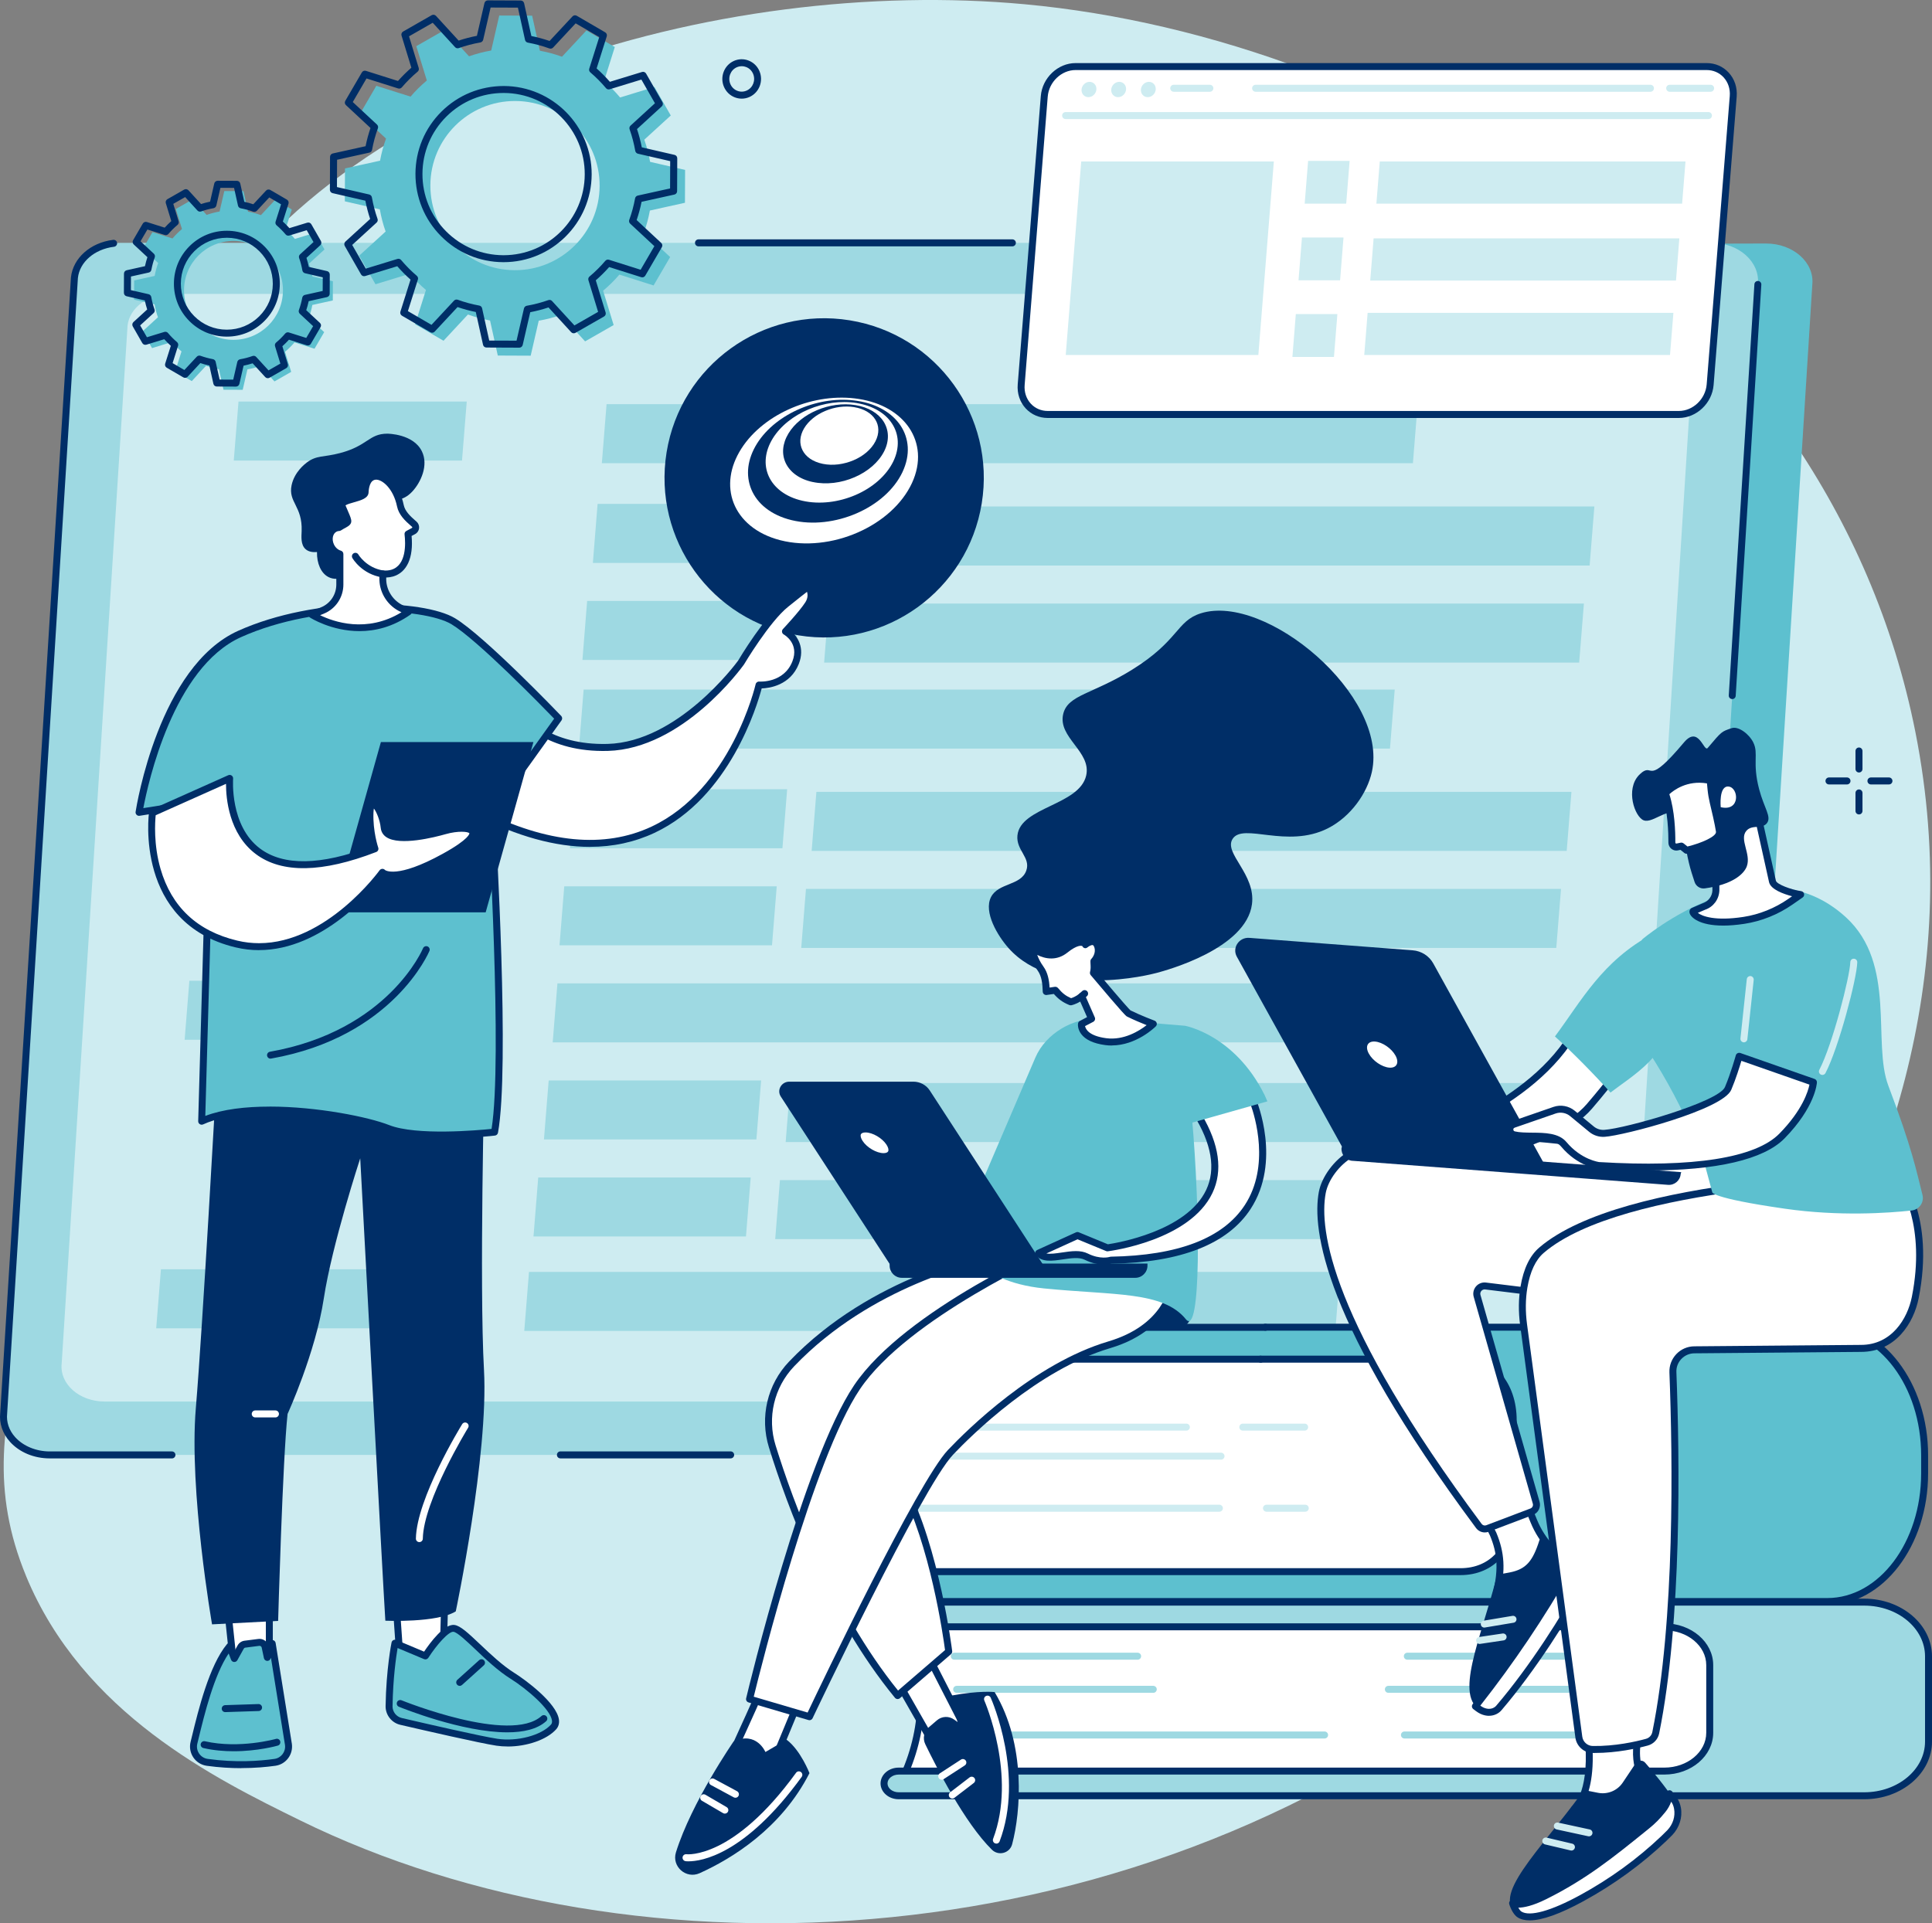 <?xml version="1.0" encoding="UTF-8"?>
<svg id="Livello_1" data-name="Livello 1" xmlns="http://www.w3.org/2000/svg" viewBox="0 0 530 527.75">
  <rect x="0" y="0" width="530" height="527.75" fill="#808080" stroke="none"/>
  <defs>
    <style>
      .cls-1 {
        fill: #002e67;
      }

      .cls-2 {
        fill: #fff;
      }

      .cls-3 {
        fill: #9ed9e2;
      }

      .cls-4 {
        fill: #ceecf1;
      }

      .cls-5 {
        fill: #5dc0cf;
      }
    </style>
  </defs>
  <g id="Information_technology_courses" data-name="Information technology courses">
    <path class="cls-4" d="m7.12,432.4c15.58,37.79,51.96,55.68,75.22,67.11,91.66,45.06,230.88,39.83,331.07-42.27,23.45-19.21,139.01-119.87,112.06-256.23C501.64,80.47,381.94,10.5,281.15,1.17,197.65-6.56,88.61,23.83,50.1,97.35c-24.22,46.23,4.9,60.93-14.88,165.69-17.12,90.68-47.15,123.13-28.09,169.36Z"/>
    <g>
      <g>
        <g>
          <g>
            <path class="cls-5" d="m150.2,67.71l334.28-.89c7.48,0,13.35,5.25,12.68,11.35l-19.57,311.65c-.58,5.38-6.09,9.51-12.68,9.51h-14.67s-3.04-1.57-3.04-1.57l-419.88,1.52c-7.48,0-13.42-5.8-12.76-11.9L34.14,77.21c.58-5.38,5.88-10.09,12.47-10.09l103.59.59Z"/>
            <path class="cls-3" d="m136.19,66.64h333.39c7.46,0,13.31,5.27,12.65,11.39l-19.41,311.65c-.58,5.4-6.07,9.54-12.65,9.54H13.66c-7.46,0-13.31-5.27-12.65-11.39L20.41,76.18c.58-5.4,6.07-9.54,12.65-9.54h103.12Z"/>
            <path class="cls-4" d="m142.74,80.65h310.31c6.94,0,12.39,4.82,11.78,10.41l-18.06,284.8c-.54,4.93-5.65,8.72-11.78,8.72H28.7c-6.94,0-12.39-4.82-11.78-10.41L34.99,89.37c.54-4.93,5.65-8.72,11.78-8.72h95.98Z"/>
            <path class="cls-1" d="m47.16,400.18H13.66c-4.34,0-8.32-1.66-10.93-4.56-2.03-2.26-2.98-5.06-2.67-7.89L19.46,76.12c.57-5.31,5.34-9.54,11.59-10.31.52-.06,1,.31,1.07.83.06.52-.31,1-.83,1.07-5.37.66-9.45,4.19-9.92,8.58L1.96,387.89c-.25,2.32.53,4.6,2.19,6.45,2.21,2.46,5.76,3.93,9.51,3.93h33.51c.53,0,.96.43.96.96s-.43.96-.96.96Z"/>
            <path class="cls-1" d="m200.44,400.18h-46.7c-.53,0-.96-.43-.96-.96s.43-.96.96-.96h46.7c.53,0,.96.43.96.96s-.43.96-.96.96Z"/>
            <path class="cls-1" d="m475.2,191.82s-.04,0-.06,0c-.53-.03-.93-.49-.89-1.01l7.03-112.82c.03-.53.49-.92,1.01-.89.53.03.93.49.89,1.01l-7.03,112.82c-.03.51-.45.9-.95.9Z"/>
            <path class="cls-1" d="m277.72,67.6h-86.1c-.53,0-.96-.43-.96-.96s.43-.96.96-.96h86.1c.53,0,.96.43.96.96s-.43.96-.96.96Z"/>
          </g>
          <g>
            <path class="cls-4" d="m442.83,294.44h-58.75c-2.5,0-4.48-2.1-4.34-4.59.13-2.3,2.03-4.1,4.34-4.1h58.75c2.5,0,4.48,2.1,4.34,4.59-.13,2.3-2.03,4.1-4.34,4.1Z"/>
            <path class="cls-4" d="m272.83,294.44h-25.4c-2.5,0-4.48-2.1-4.34-4.59.13-2.3,2.03-4.1,4.34-4.1h25.4c2.5,0,4.48,2.1,4.34,4.59-.13,2.3-2.03,4.1-4.34,4.1Z"/>
            <path class="cls-4" d="m439.06,348.19h-25.4c-2.5,0-4.48-2.1-4.34-4.59.13-2.3,2.03-4.1,4.34-4.1h25.4c2.5,0,4.48,2.1,4.34,4.59-.13,2.3-2.03,4.1-4.34,4.1Z"/>
            <path class="cls-4" d="m441.6,312.07h-77.1c-2.5,0-4.48-2.1-4.34-4.59.13-2.3,2.03-4.1,4.34-4.1h77.1c2.5,0,4.48,2.1,4.34,4.59-.13,2.3-2.03,4.1-4.34,4.1Z"/>
            <path class="cls-4" d="m440.44,329.73h-77.1c-2.5,0-4.48-2.1-4.34-4.59.13-2.3,2.03-4.1,4.34-4.1h77.1c2.5,0,4.48,2.1,4.34,4.59-.13,2.3-2.03,4.1-4.34,4.1Z"/>
          </g>
        </g>
        <g>
          <polygon class="cls-3" points="120.46 204.69 57.85 204.69 59.15 188.49 121.76 188.49 120.46 204.69"/>
          <polygon class="cls-3" points="381.31 205.41 158.81 205.41 160.11 189.21 382.61 189.21 381.31 205.41"/>
          <polygon class="cls-3" points="113.26 285.31 50.65 285.31 51.95 269.11 114.56 269.11 113.26 285.31"/>
          <polygon class="cls-3" points="374.12 286.03 151.62 286.03 152.92 269.83 375.42 269.83 374.12 286.03"/>
          <polygon class="cls-3" points="105.46 364.49 42.85 364.49 44.15 348.29 106.76 348.29 105.46 364.49"/>
          <polygon class="cls-3" points="366.31 365.21 143.82 365.21 145.12 349.01 367.61 349.01 366.31 365.21"/>
          <polygon class="cls-3" points="214.64 232.76 156.35 232.76 157.65 216.56 215.94 216.56 214.64 232.76"/>
          <polygon class="cls-3" points="429.79 233.48 222.66 233.48 223.96 217.28 431.09 217.28 429.79 233.48"/>
          <polygon class="cls-3" points="211.78 259.39 153.49 259.39 154.79 243.2 213.08 243.2 211.78 259.39"/>
          <polygon class="cls-3" points="426.93 260.11 219.8 260.11 221.1 243.92 428.23 243.92 426.93 260.11"/>
          <polygon class="cls-3" points="126.74 126.38 64.13 126.38 65.43 110.19 128.04 110.19 126.74 126.38"/>
          <polygon class="cls-3" points="387.6 127.1 165.1 127.1 166.4 110.91 388.9 110.91 387.6 127.1"/>
          <polygon class="cls-3" points="220.93 154.46 162.64 154.46 163.94 138.26 222.23 138.26 220.93 154.46"/>
          <polygon class="cls-3" points="436.08 155.18 228.95 155.18 230.25 138.98 437.38 138.98 436.08 155.18"/>
          <polygon class="cls-3" points="218.06 181.09 159.78 181.09 161.07 164.89 219.36 164.89 218.06 181.09"/>
          <polygon class="cls-3" points="433.21 181.81 226.08 181.81 227.38 165.61 434.51 165.61 433.21 181.81"/>
          <polygon class="cls-3" points="207.5 312.66 149.22 312.66 150.52 296.47 208.8 296.47 207.5 312.66"/>
          <polygon class="cls-3" points="422.65 313.38 215.53 313.38 216.82 297.18 423.95 297.18 422.65 313.38"/>
          <polygon class="cls-3" points="204.64 339.29 146.35 339.29 147.65 323.1 205.94 323.1 204.64 339.29"/>
          <polygon class="cls-3" points="419.79 340.01 212.66 340.01 213.96 323.82 421.09 323.82 419.79 340.01"/>
        </g>
      </g>
      <g>
        <g>
          <path class="cls-5" d="m91.3,82.44l.02-5.27-5.61-1.29c-.21-1.22-.52-2.41-.93-3.55l4.24-3.88-2.62-4.58-5.5,1.69c-.79-.94-1.65-1.81-2.58-2.6l1.73-5.49-4.55-2.65-3.92,4.21c-1.14-.42-2.32-.74-3.54-.96l-1.24-5.62-5.27-.02-1.29,5.61c-1.22.21-2.41.52-3.55.93l-3.88-4.24-4.58,2.62,1.69,5.5c-.94.79-1.81,1.65-2.6,2.58l-5.49-1.73-2.65,4.55,4.21,3.92c-.42,1.14-.74,2.32-.96,3.54l-5.62,1.24-.02,5.27,5.61,1.29c.21,1.22.52,2.41.93,3.55l-4.24,3.88,2.62,4.58,5.5-1.69c.79.94,1.65,1.81,2.58,2.6l-1.73,5.49,4.55,2.65,3.92-4.21c1.14.42,2.32.74,3.54.96l1.24,5.62,5.27.02,1.29-5.61c1.22-.21,2.41-.52,3.55-.93l3.88,4.24,4.58-2.62-1.69-5.5c.94-.79,1.81-1.65,2.6-2.58l5.49,1.73,2.65-4.55-4.21-3.92c.42-1.14.74-2.32.96-3.54l5.62-1.24Zm-27.31,10.81c-7.49-.03-13.54-6.13-13.51-13.63.03-7.49,6.13-13.54,13.63-13.51,7.49.03,13.54,6.13,13.51,13.63-.03,7.49-6.13,13.54-13.63,13.51Z"/>
          <path class="cls-1" d="m64.74,106.08h0l-5.27-.02c-.45,0-.83-.31-.93-.75l-1.11-5.01c-.84-.18-1.67-.4-2.47-.67l-3.49,3.75c-.3.33-.79.4-1.18.17l-4.55-2.65c-.39-.23-.56-.69-.43-1.11l1.55-4.9c-.63-.57-1.23-1.18-1.8-1.81l-4.91,1.5c-.43.13-.89-.05-1.11-.44l-2.62-4.58c-.22-.39-.14-.88.18-1.18l3.78-3.46c-.26-.8-.48-1.63-.65-2.48l-5-1.15c-.44-.1-.74-.49-.74-.94l.02-5.27c0-.45.31-.83.75-.93l5.01-1.11c.18-.84.4-1.67.67-2.47l-3.75-3.49c-.33-.3-.4-.79-.17-1.18l2.65-4.55c.23-.39.69-.56,1.11-.43l4.9,1.55c.57-.63,1.18-1.23,1.81-1.8l-1.5-4.91c-.13-.43.05-.89.44-1.11l4.58-2.62c.39-.22.88-.15,1.18.18l3.46,3.78c.8-.26,1.63-.48,2.48-.65l1.15-5c.1-.43.49-.74.93-.74h0l5.27.02c.45,0,.83.31.93.75l1.11,5.01c.84.18,1.67.4,2.47.67l3.49-3.75c.3-.33.8-.4,1.18-.17l4.55,2.65c.39.23.56.69.43,1.11l-1.55,4.9c.63.57,1.23,1.18,1.8,1.81l4.91-1.5c.43-.13.89.05,1.11.44l2.62,4.58c.22.39.14.88-.18,1.18l-3.78,3.46c.26.8.48,1.63.65,2.48l5,1.15c.44.1.74.49.74.94l-.02,5.27c0,.45-.31.83-.75.93l-5.01,1.11c-.18.84-.4,1.67-.67,2.47l3.75,3.49c.33.3.4.79.17,1.18l-2.65,4.55c-.22.39-.69.57-1.11.43l-4.9-1.55c-.57.63-1.18,1.23-1.81,1.8l1.5,4.91c.13.43-.05.89-.44,1.11l-4.58,2.62c-.39.22-.88.15-1.18-.18l-3.46-3.78c-.8.26-1.63.48-2.48.65l-1.15,5c-.1.43-.49.74-.93.74Zm-4.5-1.93l3.74.02,1.12-4.86c.09-.37.39-.66.77-.73,1.17-.2,2.31-.5,3.4-.89.36-.13.77-.03,1.02.26l3.37,3.68,3.25-1.86-1.46-4.77c-.11-.37,0-.77.3-1.01.9-.75,1.73-1.58,2.49-2.47.25-.29.65-.41,1.01-.29l4.76,1.5,1.89-3.23-3.65-3.4c-.28-.26-.38-.67-.25-1.03.39-1.08.7-2.22.92-3.39.07-.38.36-.68.73-.76l4.87-1.08.02-3.74-4.86-1.12c-.37-.09-.66-.39-.73-.77-.2-1.17-.5-2.31-.89-3.4-.13-.36-.03-.77.26-1.02l3.68-3.37-1.86-3.25-4.77,1.46c-.37.11-.77,0-1.01-.3-.75-.89-1.58-1.73-2.47-2.49-.29-.25-.41-.65-.29-1.01l1.5-4.76-3.23-1.89-3.4,3.65c-.26.28-.67.38-1.03.25-1.08-.39-2.22-.7-3.39-.92-.38-.07-.68-.36-.76-.73l-1.08-4.87-3.74-.02-1.12,4.86c-.09.37-.39.66-.77.73-1.17.2-2.31.5-3.4.89-.36.13-.77.03-1.02-.26l-3.37-3.68-3.25,1.86,1.46,4.77c.11.37,0,.76-.3,1.01-.9.75-1.73,1.58-2.49,2.47-.25.29-.65.41-1.01.29l-4.76-1.5-1.89,3.23,3.65,3.4c.28.26.38.67.25,1.03-.39,1.08-.7,2.22-.92,3.39-.07.38-.36.68-.73.76l-4.87,1.08-.02,3.74,4.86,1.12c.37.09.66.39.73.77.2,1.17.5,2.31.89,3.4.13.36.03.77-.26,1.02l-3.68,3.37,1.86,3.25,4.77-1.46c.37-.11.77,0,1.01.3.75.9,1.58,1.73,2.47,2.49.29.25.41.65.29,1.01l-1.5,4.76,3.23,1.89,3.4-3.65c.26-.28.66-.38,1.03-.25,1.08.39,2.22.7,3.39.92.38.07.68.36.76.73l1.08,4.87Zm29.24-23.55h0,0Zm-27.25,11.77h-.06c-3.88-.02-7.52-1.54-10.25-4.3-2.73-2.75-4.23-6.41-4.21-10.29.02-3.88,1.54-7.52,4.3-10.25,2.75-2.73,6.4-4.23,10.29-4.21,3.88.02,7.52,1.54,10.25,4.3s4.23,6.41,4.21,10.29c-.02,3.88-1.54,7.52-4.3,10.25-2.74,2.72-6.37,4.21-10.22,4.21Zm-.06-1.91h.06c3.35,0,6.5-1.3,8.88-3.66,2.39-2.37,3.72-5.53,3.73-8.9.01-3.37-1.28-6.54-3.66-8.93-2.37-2.39-5.53-3.72-8.9-3.73h-.06c-3.35,0-6.5,1.3-8.88,3.66-2.39,2.37-3.72,5.53-3.73,8.9-.01,3.37,1.28,6.54,3.66,8.93,2.37,2.39,5.53,3.72,8.9,3.73Z"/>
        </g>
        <g>
          <path class="cls-5" d="m187.9,55.64l.04-9.02-9.6-2.21c-.36-2.09-.89-4.12-1.59-6.08l7.26-6.64-4.48-7.83-9.42,2.89c-1.35-1.61-2.82-3.1-4.42-4.46l2.97-9.39-7.79-4.54-6.7,7.2c-1.95-.71-3.98-1.26-6.06-1.64l-2.13-9.62-9.02-.04-2.21,9.6c-2.09.36-4.12.9-6.08,1.59l-6.64-7.26-7.83,4.48,2.89,9.42c-1.61,1.35-3.1,2.82-4.46,4.42l-9.39-2.97-4.54,7.79,7.2,6.7c-.71,1.95-1.26,3.98-1.64,6.06l-9.62,2.13-.04,9.02,9.6,2.21c.36,2.09.89,4.12,1.59,6.08l-7.26,6.64,4.48,7.83,9.42-2.89c1.35,1.61,2.82,3.1,4.42,4.46l-2.97,9.39,7.79,4.54,6.7-7.2c1.95.71,3.98,1.26,6.06,1.64l2.13,9.62,9.02.04,2.21-9.6c2.09-.36,4.12-.89,6.08-1.59l6.64,7.26,7.83-4.48-2.89-9.42c1.61-1.35,3.1-2.82,4.46-4.42l9.39,2.97,4.54-7.79-7.2-6.7c.71-1.95,1.26-3.98,1.64-6.06l9.62-2.13Zm-46.73,18.5c-12.82-.06-23.17-10.49-23.11-23.32.06-12.82,10.49-23.17,23.32-23.11,12.82.06,23.17,10.49,23.11,23.32-.06,12.82-10.49,23.17-23.32,23.11Z"/>
          <path class="cls-1" d="m142.46,95.4h0l-9.02-.04c-.45,0-.83-.31-.93-.75l-1.99-9c-1.71-.34-3.39-.8-5-1.35l-6.28,6.74c-.3.33-.8.4-1.18.17l-7.79-4.54c-.39-.23-.56-.69-.43-1.11l2.78-8.8c-1.29-1.14-2.51-2.37-3.64-3.67l-8.82,2.7c-.43.13-.89-.05-1.11-.44l-4.48-7.83c-.22-.39-.14-.88.18-1.18l6.79-6.22c-.54-1.62-.98-3.3-1.31-5.01l-8.99-2.07c-.44-.1-.74-.49-.74-.94l.04-9.02c0-.45.31-.83.75-.93l9-1.99c.34-1.71.8-3.39,1.35-5l-6.74-6.28c-.33-.3-.4-.79-.17-1.18l4.54-7.79c.23-.39.69-.56,1.11-.43l8.8,2.78c1.14-1.29,2.37-2.51,3.67-3.64l-2.7-8.82c-.13-.43.05-.89.44-1.11l7.83-4.48c.39-.22.88-.14,1.18.18l6.22,6.79c1.62-.54,3.3-.98,5.01-1.31l2.07-8.99c.1-.43.49-.74.93-.74h0l9.02.04c.45,0,.83.31.93.75l1.99,9c1.71.34,3.38.8,5,1.35l6.28-6.74c.3-.33.8-.4,1.18-.17l7.79,4.54c.39.23.56.69.43,1.11l-2.78,8.8c1.29,1.14,2.51,2.37,3.64,3.67l8.82-2.7c.43-.13.89.05,1.11.44l4.48,7.83c.22.39.14.88-.18,1.18l-6.79,6.22c.54,1.62.98,3.3,1.31,5.01l8.99,2.07c.44.1.74.49.74.94l-.04,9.02c0,.45-.31.83-.75.93l-9,1.99c-.34,1.71-.79,3.38-1.35,5l6.74,6.28c.33.3.4.79.17,1.18l-4.54,7.79c-.22.39-.69.57-1.11.43l-8.8-2.78c-1.14,1.29-2.37,2.51-3.67,3.64l2.7,8.82c.13.43-.05.89-.44,1.11l-7.83,4.48c-.39.22-.88.15-1.18-.18l-6.22-6.79c-1.62.54-3.3.98-5.01,1.31l-2.07,8.99c-.1.43-.49.74-.93.74Zm-8.25-1.95l7.49.03,2.04-8.85c.09-.37.39-.66.77-.73,2.04-.36,4.03-.88,5.92-1.55.36-.13.77-.03,1.02.26l6.13,6.69,6.5-3.72-2.66-8.69c-.11-.37,0-.77.3-1.01,1.56-1.31,3.02-2.76,4.34-4.31.25-.29.65-.41,1.01-.29l8.67,2.74,3.77-6.47-6.64-6.18c-.28-.26-.38-.67-.25-1.03.69-1.89,1.23-3.88,1.6-5.91.07-.38.36-.68.73-.76l8.87-1.96.03-7.49-8.85-2.04c-.37-.09-.66-.39-.73-.77-.36-2.04-.88-4.03-1.55-5.92-.13-.36-.03-.77.26-1.02l6.69-6.13-3.72-6.5-8.69,2.66c-.37.11-.77,0-1.01-.3-1.31-1.56-2.76-3.02-4.31-4.34-.29-.25-.41-.65-.29-1.01l2.74-8.67-6.47-3.77-6.18,6.64c-.26.28-.67.38-1.03.25-1.89-.69-3.88-1.23-5.91-1.6-.38-.07-.68-.36-.76-.73l-1.96-8.87-7.49-.03-2.04,8.85c-.09.37-.39.66-.77.73-2.04.36-4.03.88-5.92,1.55-.36.13-.77.03-1.02-.26l-6.13-6.69-6.5,3.72,2.66,8.69c.11.37,0,.76-.3,1.01-1.56,1.31-3.02,2.76-4.34,4.31-.25.29-.65.41-1.01.29l-8.67-2.74-3.77,6.47,6.64,6.18c.28.26.38.67.25,1.03-.69,1.89-1.23,3.87-1.6,5.91-.07.38-.36.68-.73.76l-8.87,1.96-.03,7.49,8.85,2.04c.37.09.66.39.73.77.36,2.04.88,4.03,1.55,5.92.13.36.03.77-.26,1.02l-6.69,6.13,3.72,6.5,8.69-2.66c.37-.11.77,0,1.01.3,1.31,1.56,2.76,3.02,4.31,4.34.29.25.41.65.29,1.01l-2.74,8.67,6.47,3.77,6.18-6.64c.26-.28.66-.38,1.03-.25,1.89.69,3.87,1.23,5.91,1.6.38.07.68.36.76.73l1.96,8.87Zm50.57-40.97h0,0Zm-46.63,19.46s-.07,0-.11,0c-6.46-.03-12.52-2.57-17.06-7.15-4.55-4.58-7.03-10.67-7.01-17.12.03-6.46,2.57-12.52,7.15-17.06,4.59-4.55,10.66-7.01,17.12-7.01,13.33.06,24.12,10.95,24.07,24.27-.06,13.29-10.89,24.07-24.17,24.07Zm-.1-1.91s.07,0,.1,0c12.23,0,22.21-9.92,22.26-22.16.05-12.27-9.89-22.3-22.16-22.36-.03,0-.07,0-.1,0-5.91,0-11.47,2.29-15.67,6.45-4.22,4.19-6.56,9.77-6.59,15.71-.03,5.95,2.27,11.55,6.45,15.77,4.19,4.22,9.77,6.56,15.71,6.59Z"/>
        </g>
      </g>
      <g>
        <g>
          <path class="cls-2" d="m468.2,18.26h-173.13c-4.38,0-8.23,3.66-8.59,8.18l-6.33,79.1c-.36,4.52,2.9,8.18,7.28,8.18h173.13c4.38,0,8.23-3.66,8.59-8.18l6.33-79.1c.36-4.52-2.9-8.18-7.28-8.18Z"/>
          <path class="cls-1" d="m460.56,114.69h-173.13c-2.34,0-4.48-.93-6.04-2.61-1.62-1.75-2.4-4.1-2.2-6.61l6.33-79.1c.4-5,4.68-9.06,9.54-9.06h173.13c2.34,0,4.48.93,6.03,2.61,1.62,1.75,2.4,4.1,2.2,6.61l-6.33,79.1c-.4,5-4.68,9.06-9.55,9.06ZM295.06,19.22c-3.89,0-7.32,3.28-7.64,7.3l-6.33,79.1c-.16,1.97.45,3.8,1.7,5.16,1.19,1.28,2.83,1.99,4.63,1.99h173.13c3.89,0,7.32-3.28,7.64-7.3l6.33-79.1c.16-1.97-.45-3.8-1.7-5.16-1.19-1.28-2.83-1.99-4.63-1.99h-173.13Z"/>
        </g>
        <g>
          <path class="cls-4" d="m468.67,32.67h-176.34c-.53,0-.96-.43-.96-.96s.43-.96.96-.96h176.34c.53,0,.96.43.96.96s-.43.96-.96.96Z"/>
          <path class="cls-4" d="m300.77,24.56c-.09,1.16-1.08,2.1-2.2,2.1s-1.96-.94-1.87-2.1c.09-1.16,1.08-2.1,2.2-2.1s1.96.94,1.87,2.1Z"/>
          <path class="cls-4" d="m308.91,24.56c-.09,1.16-1.08,2.1-2.2,2.1s-1.96-.94-1.87-2.1,1.08-2.1,2.2-2.1,1.96.94,1.87,2.1Z"/>
          <path class="cls-4" d="m317.05,24.56c-.09,1.16-1.08,2.1-2.2,2.1s-1.96-.94-1.87-2.1c.09-1.16,1.08-2.1,2.2-2.1s1.96.94,1.87,2.1Z"/>
          <path class="cls-4" d="m469.27,25.18h-11.23c-.53,0-.96-.43-.96-.96s.43-.96.96-.96h11.23c.53,0,.96.43.96.96s-.43.96-.96.96Z"/>
          <path class="cls-4" d="m452.76,25.18h-108.31c-.53,0-.96-.43-.96-.96s.43-.96.96-.96h108.31c.53,0,.96.43.96.96s-.43.96-.96.96Z"/>
          <path class="cls-4" d="m331.9,25.18h-9.91c-.53,0-.96-.43-.96-.96s.43-.96.96-.96h9.91c.53,0,.96.43.96.96s-.43.96-.96.96Z"/>
        </g>
        <g>
          <polygon class="cls-4" points="345.2 97.41 292.36 97.41 296.61 44.31 349.45 44.31 345.2 97.41"/>
          <g>
            <polygon class="cls-4" points="369.3 55.89 357.91 55.89 358.85 44.15 370.24 44.15 369.3 55.89"/>
            <polygon class="cls-4" points="461.45 55.88 377.58 55.88 378.51 44.31 462.38 44.31 461.45 55.88"/>
          </g>
          <g>
            <polygon class="cls-4" points="367.62 76.92 356.22 76.92 357.16 65.17 368.56 65.17 367.62 76.92"/>
            <polygon class="cls-4" points="459.77 76.99 375.89 76.99 376.82 65.41 460.69 65.41 459.77 76.99"/>
          </g>
          <g>
            <polygon class="cls-4" points="365.94 97.94 354.54 97.94 355.48 86.19 366.88 86.19 365.94 97.94"/>
            <polygon class="cls-4" points="458.13 97.41 374.25 97.41 375.18 85.84 459.06 85.84 458.13 97.41"/>
          </g>
        </g>
      </g>
    </g>
    <g>
      <g>
        <path class="cls-1" d="m509.97,211.97c-.53,0-.96-.43-.96-.96v-4.94c0-.53.43-.96.96-.96s.96.43.96.96v4.94c0,.53-.43.96-.96.96Z"/>
        <path class="cls-1" d="m509.97,223.48c-.53,0-.96-.43-.96-.96v-4.94c0-.53.43-.96.96-.96s.96.43.96.96v4.94c0,.53-.43.96-.96.96Z"/>
        <path class="cls-1" d="m506.68,215.25h-4.94c-.53,0-.96-.43-.96-.96s.43-.96.96-.96h4.94c.53,0,.96.43.96.96s-.43.96-.96.96Z"/>
        <path class="cls-1" d="m518.19,215.25h-4.94c-.53,0-.96-.43-.96-.96s.43-.96.96-.96h4.94c.53,0,.96.43.96.96s-.43.96-.96.96Z"/>
      </g>
      <path class="cls-1" d="m203.47,27.07c-.64,0-1.28-.12-1.9-.36-1.34-.52-2.39-1.54-2.97-2.88-1.17-2.72.05-5.91,2.72-7.11,1.29-.58,2.73-.62,4.04-.1,1.34.52,2.39,1.54,2.97,2.88,1.17,2.72-.05,5.91-2.72,7.11-.69.31-1.42.46-2.15.46Zm0-8.9c-.46,0-.93.1-1.36.29-1.73.77-2.51,2.84-1.75,4.61.37.86,1.05,1.52,1.91,1.85.84.33,1.75.3,2.57-.07,1.73-.77,2.51-2.84,1.75-4.61-.37-.86-1.05-1.52-1.91-1.85-.39-.15-.8-.23-1.21-.23Z"/>
    </g>
    <g>
      <g>
        <g>
          <g>
            <path class="cls-2" d="m239.67,431.82c5.95-16.12,6.52-42.42,0-58.83l4.68-5.71,177.47,4.42-4.41,61.32-173.37.76-4.36-1.96Z"/>
            <path class="cls-1" d="m244.03,434.74c-.14,0-.27-.03-.39-.08l-4.36-1.96c-.46-.21-.68-.73-.5-1.2,6.14-16.62,6.14-42.71,0-58.14-.13-.32-.07-.69.15-.96l4.68-5.71c.19-.23.47-.36.76-.35l177.47,4.42c.26,0,.51.12.68.31.18.19.26.45.25.71l-4.41,61.32c-.04.5-.45.88-.95.89l-173.37.76h0Zm-3.16-3.43l3.37,1.51,172.28-.76,4.27-59.44-176-4.38-4.03,4.92c5.97,15.61,6.01,41.31.11,58.15Z"/>
          </g>
          <path class="cls-5" d="m501.29,364.19H237.29c-2.77,0-5.02.73-5.02,4.38s2.25,4.38,5.02,4.38h163.35c7.99,0,14.47,6.29,14.47,16.82v25.24c0,10.52-6.48,16.26-14.47,16.26h-163.35c-2.77,0-5.02.17-5.02,3.82s2.25,4.38,5.02,4.38h264c14.74,0,26.68-15.73,26.68-35.13v-5.02c0-19.4-11.95-35.13-26.68-35.13Z"/>
          <path class="cls-1" d="m501.29,440.42H237.29c-1.48,0-5.98,0-5.98-5.33,0-4.78,3.6-4.78,5.98-4.78h163.35c8.21,0,13.52-6.01,13.52-15.3v-25.24c0-9.34-5.56-15.86-13.52-15.86h-54.83c-.53,0-.96-.43-.96-.96s.43-.96.96-.96h54.83c9.08,0,15.43,7.31,15.43,17.77v25.24c0,10.3-6.2,17.21-15.43,17.21h-163.35c-2.95,0-4.07.25-4.07,2.87s1.06,3.42,4.07,3.42h264c14.19,0,25.73-15.33,25.73-34.17v-5.02c0-18.84-11.54-34.17-25.73-34.17h-154.16c-.53,0-.96-.43-.96-.96s.43-.96.96-.96h154.16c15.24,0,27.64,16.19,27.64,36.08v5.02c0,19.9-12.4,36.08-27.64,36.08Z"/>
          <path class="cls-1" d="m345.82,373.91h-108.52c-1.48,0-5.98,0-5.98-5.33s4.5-5.33,5.98-5.33h109.84c.53,0,.96.43.96.96s-.43.96-.96.96h-109.84c-3,0-4.07.9-4.07,3.42s1.06,3.42,4.07,3.42h108.52c.53,0,.96.43.96.96s-.43.96-.96.96Z"/>
          <g>
            <path class="cls-4" d="m357.9,392.56h-16.96c-.53,0-.96-.43-.96-.96s.43-.96.96-.96h16.96c.53,0,.96.43.96.96s-.43.96-.96.96Z"/>
            <path class="cls-4" d="m325.45,392.56h-73.44c-.53,0-.96-.43-.96-.96s.43-.96.96-.96h73.44c.53,0,.96.43.96.96s-.43.96-.96.96Z"/>
            <path class="cls-4" d="m334.96,400.53h-82.51c-.53,0-.96-.43-.96-.96s.43-.96.96-.96h82.51c.53,0,.96.43.96.96s-.43.96-.96.96Z"/>
            <path class="cls-4" d="m358.07,414.81h-10.64c-.53,0-.96-.43-.96-.96s.43-.96.96-.96h10.64c.53,0,.96.43.96.96s-.43.96-.96.96Z"/>
            <path class="cls-4" d="m334.51,414.81h-82.51c-.53,0-.96-.43-.96-.96s.43-.96.96-.96h82.51c.53,0,.96.43.96.96s-.43.96-.96.96Z"/>
          </g>
        </g>
        <g>
          <g>
            <path class="cls-2" d="m247.96,487.23h233.63v-42.96h-233.63c6.14,14.51,6.3,28.84,0,42.96Z"/>
            <path class="cls-1" d="m481.59,488.18h-233.63c-.32,0-.63-.16-.8-.44-.18-.27-.2-.61-.07-.91,6.08-13.62,6.08-27.81,0-42.2-.13-.29-.09-.63.08-.9.18-.27.48-.43.8-.43h233.63c.53,0,.96.43.96.96v42.96c0,.53-.43.96-.96.96Zm-232.18-1.91h231.22v-41.05h-231.25c5.56,13.97,5.57,27.76.03,41.05Z"/>
          </g>
          <g>
            <path class="cls-3" d="m456.57,446.39h-210.04c-2.22,0-4.01-1.52-4.01-3.38s1.8-3.39,4.01-3.39h264.88c9.74,0,17.63,6.66,17.63,14.88v23.38c0,8.22-7.89,14.88-17.63,14.88H246.53c-2.22,0-4.01-1.52-4.01-3.38s1.8-3.38,4.01-3.38h210.04c6.88,0,12.46-4.71,12.46-10.51v-18.58c0-5.8-5.58-10.51-12.46-10.51Z"/>
            <path class="cls-1" d="m511.41,493.71H246.53c-2.74,0-4.97-1.95-4.97-4.34s2.23-4.34,4.97-4.34h210.04c6.34,0,11.5-4.29,11.5-9.55v-18.58c0-5.27-5.16-9.55-11.5-9.55h-210.04c-2.74,0-4.97-1.95-4.97-4.34s2.23-4.34,4.97-4.34h264.88c10.25,0,18.59,7.1,18.59,15.83v23.38c0,8.73-8.34,15.83-18.59,15.83Zm-264.88-6.77c-1.69,0-3.06,1.09-3.06,2.43s1.37,2.43,3.06,2.43h264.88c9.2,0,16.68-6.24,16.68-13.92v-23.38c0-7.68-7.48-13.92-16.68-13.92H246.53c-1.69,0-3.06,1.09-3.06,2.43s1.37,2.43,3.06,2.43h210.04c7.4,0,13.41,5.14,13.41,11.46v18.58c0,6.32-6.02,11.46-13.41,11.46h-210.04Z"/>
          </g>
          <g>
            <path class="cls-3" d="m312.08,455.42h-50.29c-.53,0-.96-.43-.96-.96s.43-.96.96-.96h50.29c.53,0,.96.43.96.96s-.43.96-.96.96Z"/>
            <path class="cls-3" d="m441.86,455.42h-55.79c-.53,0-.96-.43-.96-.96s.43-.96.96-.96h55.79c.53,0,.96.43.96.96s-.43.96-.96.96Z"/>
            <path class="cls-3" d="m316.37,464.51h-53.93c-.53,0-.96-.43-.96-.96s.43-.96.96-.96h53.93c.53,0,.96.43.96.96s-.43.96-.96.96Z"/>
            <path class="cls-3" d="m450.14,464.51h-69.27c-.53,0-.96-.43-.96-.96s.43-.96.96-.96h69.27c.53,0,.96.43.96.96s-.43.96-.96.96Z"/>
            <path class="cls-3" d="m363.37,477.04h-100.93c-.53,0-.96-.43-.96-.96s.43-.96.96-.96h100.93c.53,0,.96.43.96.96s-.43.96-.96.96Z"/>
            <path class="cls-3" d="m449.89,477.04h-64.61c-.53,0-.96-.43-.96-.96s.43-.96.96-.96h64.61c.53,0,.96.43.96.96s-.43.96-.96.96Z"/>
          </g>
        </g>
      </g>
      <g>
        <path class="cls-1" d="m308.22,362.79s12.33,4.59,17.17.73c4.84-3.87-7.5-10.4-10.4-9.91-2.9.48-6.77,9.19-6.77,9.19Z"/>
        <g>
          <g>
            <polygon class="cls-2" points="246.24 461.39 257.85 481.7 264.14 473 253.98 453.17 246.24 461.39"/>
            <path class="cls-1" d="m257.85,482.66s-.03,0-.05,0c-.32-.02-.62-.2-.78-.48l-11.61-20.31c-.21-.36-.15-.82.13-1.13l7.74-8.22c.21-.23.52-.33.83-.29.31.04.57.23.72.51l10.16,19.83c.16.32.13.7-.08.99l-6.29,8.71c-.18.25-.47.4-.77.4Zm-10.43-21.13l10.52,18.41,5.08-7.03-9.27-18.1-6.33,6.72Z"/>
          </g>
          <path class="cls-1" d="m253.83,478.61c3.06,6.31,10.81,21.62,18.28,28.95,1.82,1.79,4.9.96,5.55-1.51,2.34-8.84,3.89-27.24-4.81-41.75,0,0-4.14-.48-11.88.97l1.72,7.25-.95-.68c-1.43-1.02-3.37-.94-4.71.21l-2.23,1.91c-1.34,1.15-1.74,3.06-.97,4.65Z"/>
          <path class="cls-2" d="m273.33,505.88c-.11,0-.23-.02-.34-.06-.49-.19-.74-.74-.56-1.23,6.56-17.33-2.31-37.76-2.4-37.97-.21-.48,0-1.05.49-1.26.48-.21,1.05,0,1.26.49.38.86,9.27,21.36,2.44,39.42-.14.38-.51.62-.89.62Z"/>
          <path class="cls-2" d="m258.34,488.36c-.31,0-.62-.15-.8-.44-.29-.44-.16-1.03.28-1.32l5.8-3.77c.44-.29,1.03-.16,1.32.28.29.44.16,1.03-.28,1.32l-5.8,3.77c-.16.1-.34.15-.52.15Z"/>
          <path class="cls-2" d="m261.24,493.51c-.29,0-.57-.13-.76-.37-.32-.42-.24-1.02.18-1.34l5.32-4.08c.42-.32,1.02-.24,1.34.18s.24,1.02-.18,1.34l-5.32,4.08c-.17.13-.38.2-.58.2Z"/>
          <g>
            <path class="cls-2" d="m209.49,461.87c0,.48-10.64,23.7-10.64,23.7l12.09.97,8.22-19.83-9.67-4.84Z"/>
            <path class="cls-1" d="m210.94,487.5s-.05,0-.08,0l-12.09-.97c-.31-.02-.59-.2-.75-.47-.16-.27-.17-.6-.04-.88,4.06-8.86,10.19-22.34,10.57-23.5.05-.25.21-.48.43-.62.28-.17.63-.19.93-.04l9.67,4.84c.45.22.65.76.46,1.22l-8.22,19.83c-.15.36-.5.59-.88.59Zm-10.65-2.77l10.04.8,7.62-18.37-7.96-3.98c-.83,2.01-3.16,7.27-9.7,21.54Z"/>
          </g>
          <path class="cls-1" d="m209.97,480.74s-2.42-5.8-8.71-2.9c0,0-11.54,16.67-15.83,30.44-1.21,3.89,2.78,7.4,6.5,5.72,8.7-3.93,22.33-12.17,30.13-27.45,0,0-2.42-6.29-6.29-9.19l-5.8,3.39Z"/>
          <path class="cls-2" d="m188.95,510.75c-.51,0-.81-.04-.89-.05-.52-.08-.88-.56-.81-1.09.08-.52.56-.88,1.08-.81.16.02,12.82,1.39,30.05-22.35.31-.43.91-.52,1.33-.21.43.31.52.91.21,1.33-15.62,21.52-27.67,23.17-30.98,23.17Z"/>
          <path class="cls-2" d="m198.84,497.65c-.16,0-.33-.04-.48-.13l-5.8-3.39c-.46-.27-.61-.85-.34-1.31.27-.46.85-.61,1.31-.34l5.8,3.39c.46.27.61.85.34,1.31-.18.3-.5.47-.83.47Z"/>
          <path class="cls-2" d="m201.75,493.3c-.15,0-.31-.04-.45-.11l-6.29-3.39c-.46-.25-.64-.83-.39-1.29s.83-.64,1.29-.39l6.29,3.39c.46.25.64.83.39,1.29-.17.32-.5.5-.84.5Z"/>
          <g>
            <path class="cls-2" d="m271.39,344.83s-31.52,5.63-54.24,29.45c-5.73,6.01-7.76,14.67-5.3,22.6,5.05,16.28,16.03,46.02,34.39,68.38l14.03-12.09s-3.39-28.05-12.58-45.46c-9.19-17.41,44.5-55.14,44.5-55.14l-20.8-7.74Z"/>
            <path class="cls-1" d="m246.24,466.21s-.05,0-.08,0c-.26-.02-.49-.15-.66-.35-18.55-22.6-29.62-52.74-34.56-68.7-2.56-8.27-.45-17.29,5.52-23.54,22.67-23.77,54.45-29.67,54.76-29.73.17-.03.34-.01.5.05l20.8,7.74c.33.12.57.42.61.77.05.35-.11.7-.4.9-.53.37-52.9,37.44-44.2,53.91,9.17,17.37,12.64,45.51,12.68,45.8.04.32-.08.63-.32.84l-14.03,12.09c-.17.15-.4.23-.62.23Zm25.07-120.4c-3.01.6-32.3,6.92-53.47,29.12-5.49,5.76-7.44,14.06-5.08,21.66,4.85,15.65,15.63,45.04,33.6,67.3l12.89-11.11c-.51-3.85-4.08-28.84-12.41-44.63-8.7-16.49,34.52-48.94,43.32-55.31l-18.86-7.02Z"/>
          </g>
          <g>
            <path class="cls-2" d="m205.62,466.23l16.44,4.84s29.99-63.36,38.69-72.55c8.71-9.19,25.63-24.18,43.53-29.5,17.9-5.32,17.9-18.86,17.9-18.86l-30.47-8.71s-42.56,18.38-56.59,39.18c-14.03,20.8-29.5,85.61-29.5,85.61Z"/>
            <path class="cls-1" d="m222.06,472.02c-.09,0-.18-.01-.27-.04l-16.44-4.84c-.49-.14-.78-.64-.66-1.14.63-2.65,15.68-65.22,29.64-85.92,14.02-20.79,55.25-38.76,57-39.52.2-.09.43-.1.64-.04l30.47,8.71c.41.12.69.49.69.92,0,.14-.21,14.32-18.58,19.78-19.9,5.91-38.03,23.88-43.11,29.24-8.5,8.97-38.22,71.67-38.52,72.3-.16.34-.5.55-.86.55Zm-15.3-6.45l14.79,4.35c3.54-7.46,30.21-63.3,38.51-72.06,5.17-5.45,23.6-23.71,43.95-29.76,14.84-4.41,16.89-14.45,17.17-17.24l-29.4-8.4c-3.88,1.72-42.78,19.3-55.86,38.7-12.89,19.11-27.24,76.59-29.15,84.41Z"/>
          </g>
        </g>
        <g>
          <path class="cls-5" d="m346.84,300.33c-8.22-16.44-21.76-18.86-21.76-18.86l-23.22-1.93c-7.26-.49-14.98,3.99-17.84,10.68l-21.33,49.78s4.35,11.61,23.7,13.54c19.35,1.93,32.65.73,38.93,8.46,4.15,5.1,4.01-28.92,1.63-55.84l19.89-5.83Z"/>
          <g>
            <path class="cls-2" d="m284.94,343.86l10.64-4.84,8.22,3.39s44.11-5.59,24.39-37.15c-.09-.14,15.5-3.29,15.5-3.29,0,0,17.98,42.85-38.92,43.82,0,0-2.9.97-6.77-.97-3.87-1.93-10.64,1.93-13.06-.97Z"/>
            <path class="cls-1" d="m302.83,346.99c-1.34,0-3.18-.27-5.26-1.31-1.54-.77-3.82-.43-6.02-.1-2.81.42-5.72.85-7.35-1.11-.19-.23-.26-.53-.2-.82.07-.29.26-.53.54-.66l10.64-4.84c.24-.11.51-.11.76-.01l7.98,3.29c2.39-.35,21.57-3.53,26.96-14.9,2.71-5.71,1.53-12.69-3.51-20.75-.17-.27-.19-.6-.07-.89q.27-.63,16.19-3.84c.45-.09.89.15,1.07.57.29.69,7.01,17.1-1.49,30.13-6.28,9.62-19.12,14.67-38.17,15.01-.31.08-1.04.24-2.08.24Zm-7.7-3.69c1.17,0,2.29.17,3.29.67,3.43,1.71,5.94.95,6.05.91.09-.03.19-.05.28-.05,18.45-.31,30.8-5.07,36.73-14.15,6.99-10.7,2.78-24.35,1.6-27.62-4.53.92-10.83,2.22-13.41,2.8,4.83,8.19,5.82,15.41,2.94,21.48-6.18,13.02-27.77,15.89-28.69,16.01-.16.02-.33,0-.48-.06l-7.84-3.23-8.55,3.89c1.12.2,2.64-.03,4.23-.26,1.29-.19,2.61-.39,3.86-.39Z"/>
          </g>
          <path class="cls-5" d="m326.07,308.32l21.61-6.11-.83-1.88s-2.46-1.88-2.93-1.88-12.68-.47-12.68-.47l-7.51,2.35,2.35,7.98Z"/>
        </g>
        <g>
          <path class="cls-1" d="m244.2,347.04h41.95l-31.1-47.83c-.97-1.49-2.66-2.4-4.48-2.4h-34.05c-2.16,0-3.48,2.31-2.32,4.09l30,46.14Z"/>
          <g>
            <path class="cls-2" d="m235.84,313.58c1.36,2.1,4.29,3.8,6.55,3.8s2.97-1.7,1.61-3.8c-1.36-2.1-4.29-3.8-6.55-3.8s-2.97,1.7-1.61,3.8Z"/>
            <path class="cls-1" d="m242.38,318.33c-2.58,0-5.81-1.86-7.35-4.23-.9-1.38-1.09-2.76-.52-3.8.52-.95,1.56-1.47,2.94-1.47,2.58,0,5.81,1.86,7.35,4.23.89,1.38,1.09,2.76.52,3.8-.52.95-1.56,1.47-2.94,1.47Zm-4.94-7.59c-.63,0-1.09.17-1.26.48-.21.39-.04,1.1.45,1.84,1.18,1.82,3.82,3.36,5.75,3.36.63,0,1.09-.17,1.26-.48.21-.39.04-1.1-.45-1.84-1.18-1.82-3.82-3.36-5.75-3.36Z"/>
          </g>
          <path class="cls-1" d="m247.39,346.73h64.06c1.84,0,3.34,1.5,3.34,3.34v.57h-70.73v-.57c0-1.84,1.5-3.34,3.34-3.34Z" transform="translate(558.84 697.36) rotate(180)"/>
        </g>
        <g>
          <path class="cls-1" d="m329.43,168.29c17.76-5.61,51.54,22.57,46.91,43.53-1.28,5.78-5.75,12.28-12.09,15.48-11.24,5.66-23.23-1.65-26.12,2.9-2.5,3.95,6.39,9.64,5.32,17.9-1.59,12.27-23.62,18.19-26.12,18.86-1.87.5-28.15,7.22-40.63-6.77-3-3.37-6.94-9.89-4.84-14.03,2.01-3.95,8.18-3.1,9.67-7.25,1.3-3.6-2.84-5.61-2.42-9.67.81-7.83,16.98-8.23,18.86-16.44,1.5-6.57-7.89-10.42-6.29-16.93,1.29-5.24,8.06-5.38,18.86-12.09,12.94-8.03,12.13-13.35,18.86-15.48Z"/>
          <g>
            <path class="cls-2" d="m309.6,278.08c-.43-.22-6.25-7.08-9.66-11.13.26-1.12.22-1.48.13-3.18,0,0,1.76-1.77,1.06-4.06-.82-2.67-3.36-.53-3.36-.53,0,0-1.17-2.05-5.58,1.48s-9.07-.77-9.07-.77c0,0,0,2.65,2.33,5.87,1.29,1.78,1.5,4.12,1.56,6.31l2.47-.36c1.36,1.61,2.37,2.4,4.24,3.17,0,0,1.48-.27,3.01-1.54l2.71,6.17-2.76,1.45s-.62,3.87,6.63,4.84c7.25.97,13.06-4.84,13.06-4.84,0,0-3.87-1.45-6.77-2.9Z"/>
            <path class="cls-1" d="m304.98,286.89c-.58,0-1.18-.04-1.79-.12-3.19-.43-5.41-1.45-6.6-3.05-1.05-1.42-.88-2.74-.85-2.89.05-.3.23-.55.5-.69l1.97-1.04-1.88-4.28c-1.3.8-2.38,1.01-2.44,1.02-.18.03-.37.01-.54-.06-1.8-.74-2.92-1.54-4.26-3.04l-1.95.28c-.27.04-.54-.04-.75-.21-.21-.18-.33-.43-.34-.7-.06-2.09-.27-4.24-1.38-5.78-2.48-3.43-2.51-6.3-2.51-6.43,0-.38.22-.72.57-.88.35-.15.75-.08,1.03.17.17.15,4.12,3.69,7.82.72,2.19-1.75,4.01-2.5,5.44-2.23.33.06.59.17.81.29.62-.36,1.56-.75,2.49-.47.56.16,1.32.63,1.72,1.92.68,2.19-.43,3.95-.99,4.67.07,1.19.09,1.74-.07,2.59,7.36,8.74,8.84,10.3,9.14,10.57,2.82,1.4,6.56,2.81,6.6,2.82.3.11.53.37.6.69.07.32-.03.65-.26.88-.23.23-5.31,5.23-12.07,5.23Zm-7.32-5.33c.16.84,1.05,2.69,5.79,3.32,4.89.65,9.14-2.05,11.1-3.58-1.41-.56-3.56-1.45-5.37-2.36-.28-.14-.67-.34-9.96-11.36-.19-.23-.27-.54-.2-.83.21-.93.2-1.19.12-2.65v-.27c-.03-.27.07-.53.26-.73.05-.05,1.34-1.41.82-3.11-.07-.22-.21-.59-.43-.65-.36-.11-1.09.31-1.4.57-.24.2-.53.34-.82.26-.3-.08-.51-.23-.62-.52-.18-.21-1.41-.45-4.16,1.76-2.89,2.31-6.04,1.74-8.25.61.31.89.83,2,1.69,3.19,1.21,1.67,1.58,3.72,1.7,5.78l1.43-.21c.33-.05.65.08.87.33,1.22,1.45,2.1,2.13,3.59,2.79.43-.13,1.37-.48,2.32-1.27.23-.19.54-.26.83-.19.29.07.53.27.65.55l2.71,6.17c.2.46.01,1-.43,1.23l-2.24,1.17Z"/>
          </g>
          <g>
            <path class="cls-2" d="m296.74,273.37l.8-.72-.8.72Z"/>
            <path class="cls-1" d="m296.74,274.32c-.26,0-.52-.11-.71-.32-.35-.39-.32-1,.07-1.35l.8-.72c.39-.35,1-.32,1.35.07.35.39.32,1-.07,1.35l-.8.72c-.18.16-.41.25-.64.25Z"/>
          </g>
        </g>
      </g>
      <g>
        <g>
          <g>
            <g>
              <path class="cls-2" d="m409.79,439.75c2.49-8.23,2.07-13.42-.19-18.83l-3.81-7.58,11.45-4.59,3.51,8.62c1.13,2.78,2.77,5.32,4.82,7.5l1.89,2.01-17.68,12.86Z"/>
              <path class="cls-1" d="m409.79,440.71c-.19,0-.39-.06-.55-.18-.33-.24-.48-.66-.36-1.06,2.59-8.55,1.82-13.44-.15-18.15l-3.79-7.55c-.12-.24-.13-.52-.04-.77.09-.25.29-.45.54-.55l11.45-4.59c.49-.19,1.04.04,1.24.53l3.51,8.62c1.09,2.68,2.65,5.1,4.63,7.21l1.89,2.01c.19.2.28.47.26.74-.03.27-.17.52-.39.68l-17.68,12.86c-.17.12-.36.18-.56.18Zm-2.68-26.86l3.34,6.65s.02.04.03.06c2.26,5.4,2.57,10.29.96,16.81l14.59-10.62-1.15-1.22c-2.15-2.28-3.83-4.9-5.01-7.8l-3.15-7.74-9.6,3.85Z"/>
            </g>
            <g>
              <path class="cls-1" d="m422.29,422.68c.29-.89,1.46-1.11,2.1-.43,1.81,1.93,4.98,5.15,7.39,6.82,2.24,1.55,2.94,4.54,1.67,6.94-3.59,6.77-12.69,21.47-22.27,32.68-.66.77-2.29,1.79-4.63.74-7.88-3.54-.39-19.56,3.89-36.24.17-.65.7-1.16,1.36-1.28l2.38-.44c4.4-.88,6.25-2.95,8.11-8.78Z"/>
              <g>
                <path class="cls-2" d="m431.24,428.7s.36.25.54.37c2.24,1.55,2.94,4.54,1.67,6.94-3.59,6.77-12.69,21.47-22.27,32.68-.66.77-2.29,1.79-4.63.74-.72-.32-1.8-1.21-1.8-1.21l.64-.82c9.18-11.69,17.49-24.04,24.85-36.95l1-1.75Z"/>
                <path class="cls-1" d="m408.49,470.82c-.71,0-1.5-.16-2.33-.53-.81-.36-1.89-1.24-2.02-1.34-.4-.33-.47-.92-.15-1.33l.64-.82c9.12-11.61,17.46-24.01,24.77-36.83l1-1.75c.13-.23.35-.4.61-.46.26-.06.53,0,.75.14l.55.37c2.63,1.82,3.48,5.33,1.97,8.17-3.75,7.06-12.8,21.64-22.39,32.85-.69.81-1.89,1.52-3.42,1.52Zm-2.39-2.79c.3.21.62.41.84.51,2.13.96,3.3-.24,3.51-.49,9.49-11.1,18.45-25.52,22.15-32.51.99-1.87.53-4.15-1.06-5.47l-.47.83c-7.36,12.91-15.75,25.38-24.93,37.06l-.04.05Z"/>
              </g>
              <path class="cls-4" d="m407.17,446.61c-.46,0-.86-.33-.94-.8-.09-.52.26-1.01.78-1.1l7.89-1.32c.52-.09,1.01.26,1.1.78.09.52-.26,1.01-.78,1.1l-7.89,1.32c-.05,0-.11.01-.16.01Z"/>
              <path class="cls-4" d="m405.89,451.1c-.47,0-.87-.34-.94-.82-.08-.52.28-1.01.8-1.09l6.45-.96c.52-.07,1.01.28,1.09.8.08.52-.28,1.01-.8,1.09l-6.45.96s-.09.01-.14.01Z"/>
            </g>
          </g>
          <g>
            <path class="cls-2" d="m474.31,320.32s-79.47-17.43-103.69-3.63c-3.65,2.08-7.11,6.43-7.87,10.56-2.33,12.57,4.68,39.97,42.96,91.48.54.73,1.5,1.01,2.35.69l12.15-4.61c.98-.37,1.52-1.44,1.23-2.45l-16.22-56.76c-.42-1.48.8-2.91,2.33-2.72l75.73,9.31-8.97-41.87Z"/>
            <path class="cls-1" d="m407.34,420.5c-.93,0-1.83-.43-2.41-1.2-41.94-56.42-45.03-82-43.14-92.22.78-4.19,4.28-8.91,8.34-11.22,24.26-13.82,101.11,2.81,104.37,3.53.37.08.65.37.73.73l8.97,41.87c.06.3-.02.62-.23.84-.21.23-.51.34-.82.3l-75.73-9.31c-.4-.05-.79.1-1.05.41-.26.31-.35.71-.24,1.1l16.22,56.76c.42,1.48-.37,3.06-1.81,3.61l-12.15,4.61c-.34.13-.7.19-1.05.19Zm-6.01-108.16c-12.48,0-23.56,1.37-30.25,5.18-3.61,2.06-6.73,6.22-7.41,9.91-1.83,9.92,1.28,34.9,42.79,90.73.29.38.8.54,1.24.37l12.15-4.61c.52-.2.8-.77.65-1.3l-16.22-56.76c-.29-1-.05-2.07.62-2.87.68-.79,1.7-1.19,2.74-1.06l74.4,9.14-8.56-39.95c-5.19-1.1-42.59-8.78-72.16-8.78Z"/>
          </g>
          <g>
            <g>
              <path class="cls-2" d="m450.84,469.97l-1.56,7.4c-2.08,10.77,5.79,16.28,5.79,16.28l-23.27,2.83s5.08-3.09,4.05-18.05l-1.33-12.52,16.33,4.05Z"/>
              <path class="cls-1" d="m431.8,497.44c-.4,0-.77-.25-.9-.64-.15-.43.02-.9.41-1.13.03-.02,4.56-3.17,3.59-17.17l-1.33-12.48c-.03-.31.09-.62.32-.82.24-.2.55-.28.86-.21l16.33,4.05c.5.12.81.62.7,1.12l-1.56,7.4c-1.94,10.03,5.33,15.25,5.4,15.3.32.23.47.63.38,1.01-.1.38-.42.67-.81.72l-23.27,2.83s-.08,0-.12,0Zm3.81-30.27l1.19,11.16c.66,9.54-1.14,14.49-2.66,16.9l18.71-2.28c-2.33-2.38-6.07-7.64-4.5-15.77l1.37-6.51-14.11-3.5Z"/>
            </g>
            <g>
              <path class="cls-1" d="m451.32,483.69c1.92,2.21,5.4,6.36,8.06,10.37,1.68,2.52.67,5.42-1.12,7.84-3.66,4.92-8.69,8.71-14.6,12.61-5.16,3.41-10.93,7-17.87,10.17-1.89.86-6.13,2.04-8.97.62-8.58-4.28,5.73-17.68,16.98-33.12.44-.61,1.19-.9,1.93-.76l2.63.52c2.64.52,5.32-.58,6.81-2.81l3.54-5.29c.6-.9,1.9-.98,2.61-.15Z"/>
              <g>
                <path class="cls-2" d="m458,492.2s1.25,1.67,1.38,1.87c.42.63.67,1.37.8,2.12.44,2.43-.4,4.91-2.11,6.69-.41.43-.97.98-1.62,1.6-6.75,6.43-14.34,11.9-22.52,16.37-4.15,2.27-13.36,6.93-17.12,4.47-1.16-.76-1.87-3.07-1.87-3.07,0,0,2.2,1.32,8.82-1.97,11.19-5.56,18.76-11.8,27.99-19.26,1.82-1.47,3.07-2.81,4.36-4.41,1.02-1.26,1.68-2.78,1.88-4.4Z"/>
                <path class="cls-1" d="m419.63,526.95c-1.36,0-2.47-.28-3.34-.85-1.41-.92-2.18-3.32-2.26-3.59-.12-.38.01-.79.32-1.03s.74-.27,1.08-.07c0,0,2.09.88,7.9-2.01,10.73-5.33,18.23-11.4,26.92-18.42l.89-.72c1.57-1.27,2.79-2.51,4.22-4.27.91-1.13,1.49-2.49,1.68-3.92.05-.39.33-.7.7-.8.38-.1.77.04,1.01.35.3.4,1.28,1.71,1.41,1.91.45.68.77,1.52.95,2.48.48,2.66-.4,5.47-2.35,7.52-.4.42-.94.95-1.65,1.63-6.72,6.39-14.36,11.95-22.72,16.52-6.42,3.51-11.37,5.27-14.77,5.27Zm-3.12-3.49c.26.46.55.86.83,1.05,2.29,1.49,8.17-.15,16.14-4.5,8.22-4.49,15.73-9.95,22.32-16.23.68-.65,1.21-1.17,1.59-1.57,1.54-1.61,2.23-3.8,1.86-5.86-.13-.7-.35-1.3-.66-1.76-.02-.03-.07-.1-.14-.2-.37,1.01-.9,1.96-1.58,2.8-1.52,1.88-2.82,3.2-4.51,4.56l-.89.72c-8.78,7.1-16.36,13.22-27.28,18.65-3.72,1.85-6.16,2.33-7.68,2.34Z"/>
              </g>
              <path class="cls-4" d="m435.9,503.89c-.07,0-.13,0-.2-.02l-8.68-1.88c-.52-.11-.84-.62-.73-1.14.11-.52.62-.84,1.14-.73l8.68,1.88c.52.11.84.62.73,1.14-.1.45-.49.75-.93.75Z"/>
              <path class="cls-4" d="m431.09,507.79c-.07,0-.15,0-.22-.03l-7.04-1.66c-.51-.12-.83-.64-.71-1.15.12-.51.64-.83,1.15-.71l7.04,1.66c.51.12.83.64.71,1.15-.1.44-.5.74-.93.74Z"/>
            </g>
          </g>
          <g>
            <path class="cls-2" d="m422.89,343.04c23.15-19.8,97.66-20.42,97.66-20.42,0,0,9.31,11.1,4.86,33.42-1.46,7.36-6.67,13.97-14.9,13.97l-45.71.39c-3.35.03-6.01,2.82-5.88,6.17.85,22.1,1.61,67.78-4.71,98.91-.26,1.26-1.21,2.27-2.45,2.6-2.92.79-8.64,2.07-14.84,1.99-1.93-.03-3.55-1.48-3.81-3.4l-15.16-113.2c-.46-3.41-.47-6.88.1-10.27.61-3.63,1.95-7.67,4.83-10.14Z"/>
            <path class="cls-1" d="m437.51,481.01c-.2,0-.4,0-.6,0-2.39-.03-4.43-1.85-4.74-4.23l-15.16-113.2c-.49-3.66-.45-7.21.11-10.56.82-4.88,2.55-8.48,5.15-10.7,23.15-19.8,95.22-20.63,98.27-20.65h0c.28,0,.55.13.73.34.39.47,9.55,11.71,5.07,34.22-1.35,6.8-6.31,14.73-15.83,14.73l-45.7.39c-1.36.01-2.62.56-3.56,1.54-.94.98-1.43,2.27-1.37,3.63.92,23.81,1.52,68.35-4.73,99.13-.33,1.62-1.53,2.9-3.14,3.33-2.83.77-8.4,2.03-14.51,2.03Zm82.57-157.43c-6.42.1-74.91,1.66-96.57,20.19-2.25,1.92-3.76,5.14-4.51,9.57-.53,3.16-.56,6.52-.1,9.99l15.16,113.2c.19,1.45,1.43,2.55,2.88,2.57,6.12.09,11.76-1.19,14.58-1.96.9-.24,1.58-.96,1.76-1.87,6.21-30.59,5.6-74.95,4.69-98.68-.07-1.88.6-3.66,1.9-5.03,1.3-1.36,3.05-2.12,4.93-2.13l45.71-.39c8.37,0,12.76-7.11,13.97-13.2,3.86-19.42-2.95-30.24-4.4-32.27Zm-97.19,19.46h0,0Z"/>
          </g>
        </g>
        <g>
          <g>
            <path class="cls-2" d="m438.65,270.32l-6.13,11.76c-5.95,10.71-15.52,17.8-26.11,23.94l-4.29,2.49c-2.75,1.6-5.96,2.23-9.11,1.81l-.48-.06c-4.82-.64-9.7.51-13.73,3.23l10.68,4.09c6.51,2.49,13.76,2.39,20.14-.42,6.11-2.69,19.89-5.98,26.39-13.55,13.62-15.86,13.08-19.38,13.08-19.38l-10.43-13.91Z"/>
            <path class="cls-1" d="m399.09,320.33c-3.35,0-6.72-.62-9.96-1.86l-10.68-4.09c-.33-.13-.57-.43-.61-.78-.04-.35.12-.7.41-.9,4.23-2.86,9.34-4.06,14.39-3.38l.48.06c2.93.39,5.95-.21,8.5-1.69l4.29-2.49c9.23-5.35,19.51-12.33,25.76-23.58l6.12-11.74c.15-.29.44-.48.77-.51.33-.03.64.12.84.38l10.43,13.91c.09.13.16.27.18.43.1.66-.07,4.74-13.3,20.14-5.12,5.97-14.51,9.32-21.36,11.76-2.12.76-3.96,1.41-5.37,2.04-3.48,1.53-7.18,2.3-10.9,2.3Zm-18.14-7.04l8.86,3.39c6.38,2.44,13.27,2.3,19.41-.4,1.48-.65,3.34-1.32,5.5-2.09,6.65-2.37,15.76-5.63,20.55-11.21,11.16-12.99,12.63-17.48,12.83-18.47l-9.31-12.41-5.43,10.41c-6.49,11.67-17.03,18.84-26.48,24.32l-4.29,2.49c-2.92,1.69-6.37,2.38-9.72,1.93l-.48-.06c-3.96-.53-7.96.21-11.44,2.09Z"/>
          </g>
          <path class="cls-5" d="m469.7,327.09s-.78,1.59,19.89,4.57c14.9,2.15,28.43,1.2,34.82.5,2.08-.23,3.49-2.23,2.98-4.27-1.68-6.71-2.9-12.93-9.36-29.96-4.48-11.82,2.33-33.37-11.59-46.18-23.48-21.61-55.87,5.96-55.87,5.96l-10.18,14.96c11.67,13.68,20.84,29.32,27.09,46.18l2.22,8.22Z"/>
          <path class="cls-4" d="m478.4,286.01s-.07,0-.1,0c-.52-.06-.9-.53-.85-1.05l1.74-16.28c.06-.52.53-.9,1.05-.85.52.06.9.53.85,1.05l-1.74,16.28c-.05.49-.47.85-.95.85Z"/>
          <path class="cls-4" d="m499.93,294.96c-.15,0-.3-.04-.44-.11-.47-.24-.65-.82-.4-1.29,3.62-6.92,8.41-25.71,8.5-29.56.01-.53.43-.95.98-.93.53.01.94.45.93.98-.11,4.53-5.13,23.54-8.72,30.4-.17.33-.5.51-.85.51Z"/>
          <g>
            <path class="cls-1" d="m368.33,314.97l55.18,4.21-30.32-54.81c-1.13-2.06-3.27-3.43-5.66-3.61l-44.78-3.41c-2.84-.22-4.8,2.7-3.46,5.15l29.04,52.47Z"/>
            <path class="cls-2" d="m375.5,289.1c1.08,1.98,3.6,3.7,5.62,3.86,2.02.15,2.79-1.32,1.71-3.3-1.08-1.98-3.6-3.7-5.62-3.86-2.02-.15-2.79,1.32-1.71,3.3Z"/>
            <path class="cls-1" d="m371.02,318.52l86.56,6.6c1.79.14,3.35-1.2,3.48-2.99l.15-.49-93.04-7.09-.15.49c-.14,1.79,1.2,3.35,2.99,3.49Z"/>
          </g>
          <g>
            <path class="cls-2" d="m415.19,308.54l11.27-3.9c1.67-.58,3.53-.24,4.89.89l5.23,4.32c1,.83,2.27,1.23,3.56,1.15,5.64-.37,31.9-7.55,33.92-12.32,1.69-4.01,3.02-8.82,3.02-8.82l20.37,7.12s-.33,6.29-8.61,14.74c-7.05,7.19-25.23,9.61-50.24,8.1,0,0-5.23-.59-9.61-5.82-2.8-3.34-9.62-1.62-13.67-2.61-1.44-.35-1.53-2.36-.13-2.84Z"/>
            <path class="cls-1" d="m451.84,321.2c-4.15,0-8.58-.14-13.3-.43-.28-.03-5.71-.7-10.28-6.16-1.54-1.84-4.81-1.86-7.97-1.89-1.88-.02-3.66-.03-5.19-.41-1.06-.26-1.8-1.17-1.85-2.26-.05-1.09.61-2.06,1.64-2.42l11.27-3.9c1.98-.68,4.2-.28,5.82,1.05l5.23,4.32c.81.67,1.84,1,2.89.93,5.89-.39,31.38-7.66,33.1-11.74,1.65-3.91,2.96-8.65,2.98-8.7.07-.26.24-.47.48-.59.23-.12.51-.14.76-.06l20.37,7.12c.4.14.66.53.64.95-.01.27-.45,6.75-8.88,15.36-5.7,5.81-18.61,8.81-37.68,8.81Zm-36.34-11.76c-.34.12-.36.4-.35.52,0,.12.06.4.4.49,1.31.32,2.98.33,4.75.35,3.43.03,7.32.06,9.42,2.58,4.09,4.88,8.94,5.48,8.98,5.49,25.79,1.56,42.91-1.14,49.45-7.82,6.33-6.46,7.87-11.62,8.23-13.43l-18.67-6.53c-.48,1.62-1.52,4.98-2.78,7.95-2.3,5.46-29.5,12.56-34.73,12.9-1.54.1-3.05-.38-4.24-1.36l-5.23-4.32c-1.1-.91-2.62-1.19-3.97-.72l-11.27,3.9Z"/>
          </g>
          <path class="cls-5" d="m453.39,256.24c-13.91,7.45-19.54,18.38-26.83,28.16,5.13,4.64,11.26,10.93,15.24,15.4,3.74-2.88,8.48-5.8,11.93-9.94l-.33-33.62Z"/>
        </g>
        <g>
          <g>
            <path class="cls-2" d="m470.69,229.15l.03,15.24c-.09,1.99-1.4,3.72-3.28,4.36l-2.9,1.25c-.75.32,1.94,4.38,13.87,2.55,4.59-.7,8.95-2.48,12.76-5.13l2.79-1.94c-1.93-.28-7.24-1.7-7.72-3.59l-4.4-19.84-11.16,7.1Z"/>
            <path class="cls-1" d="m472.72,253.98c-6.6,0-8.88-2.28-9.2-3.39-.18-.63.08-1.24.64-1.47l2.9-1.25s.05-.02.07-.03c1.52-.52,2.56-1.89,2.63-3.5l-.03-15.19c0-.33.17-.63.44-.81l11.16-7.1c.26-.17.59-.2.88-.08.29.12.5.37.57.68l4.4,19.84c.25.97,4.12,2.44,6.93,2.85.39.06.7.34.79.73.09.38-.06.78-.38,1l-2.79,1.94c-3.95,2.75-8.5,4.57-13.17,5.29-2.24.34-4.17.49-5.83.49Zm-6.95-3.48c1.14.89,4.68,2.3,12.49,1.1,4.38-.67,8.65-2.39,12.36-4.97l1-.7c-2.35-.61-5.8-1.84-6.31-3.82l-4.11-18.54-9.56,6.09.03,14.71c-.11,2.43-1.64,4.47-3.89,5.25l-2.01.86Z"/>
          </g>
          <g>
            <path class="cls-1" d="m450.38,211.97c3.3-2.49,1.35,3.92,11.57-8.24,4.07-4.85,5.46,2.76,6.52,1.51,3.91-4.63,3.78-4.48,6.56-5.43,1.84-.63,4.8,1.58,5.95,3.93,1.52,3.11-.34,5.41,1.6,12.82,1.37,5.2,3.44,7.53,2.16,9.28-1.3,1.76-4.1.31-5.66,2.13-2.02,2.36,1.35,6.34.12,9.74-.77,2.14-3.98,5.03-11.53,6.06-1.22.17-2.4-.57-2.79-1.74-.5-1.51-1.13-3.41-1.57-5.28-2.12-8.92-.65-12.22-2.81-13.46-3.31-1.89-7.59,3.3-10.03,1.57-2.54-1.8-4.61-9.46-.08-12.86Z"/>
            <g>
              <path class="cls-2" d="m469.14,214.16l.24,2.49c.12,1.17.31,2.33.59,3.48.52,2.15,1.38,5.85,1.7,7.96.48,3.1-9,5.23-9,5.23l-1.43-1.16-1.12.23c-.22.04-.44.04-.65-.03-.52-.17-.85-.65-.84-1.17.02-2.81-.16-8.97-1.78-13.53,0,0,4.63-5.17,12.29-3.52Z"/>
              <path class="cls-1" d="m462.68,234.28c-.22,0-.43-.07-.6-.21l-1.08-.87-.67.14c-.4.08-.79.06-1.14-.06-.9-.3-1.5-1.14-1.5-2.08.01-2.48-.13-8.72-1.73-13.2-.12-.33-.05-.7.19-.96.2-.23,5.09-5.56,13.21-3.81.41.09.71.43.75.84l.24,2.49c.11,1.12.3,2.25.56,3.35.5,2.07,1.38,5.88,1.72,8.04.57,3.69-7.31,5.76-9.73,6.31-.07.02-.14.02-.21.02Zm-1.43-3.07c.22,0,.43.07.6.21l1.07.86c3.94-.95,8.01-2.8,7.82-4.05-.32-2.1-1.19-5.84-1.69-7.88-.28-1.19-.49-2.4-.61-3.61l-.17-1.78c-5.5-.91-9.16,1.91-10.32,2.97,1.46,4.52,1.66,10.21,1.64,13.27,0,.09.05.21.19.26.02,0,.08.01.16,0l1.12-.23c.06-.01.13-.02.19-.02Z"/>
            </g>
            <path class="cls-2" d="m472.04,221.49s-.59-5.98,2.18-5.66c2.78.32,3.27,6.93-2.18,5.66Z"/>
          </g>
        </g>
      </g>
    </g>
    <circle class="cls-1" cx="226.08" cy="131.12" r="43.79" transform="translate(60.44 333.27) rotate(-80.78)"/>
    <g>
      <g>
        <g>
          <polygon class="cls-2" points="62.6 442.88 64.12 457.32 73.88 458.46 73.88 441.34 62.6 442.88"/>
          <path class="cls-1" d="m73.88,459.42s-.07,0-.11,0l-9.76-1.14c-.44-.05-.79-.4-.84-.85l-1.52-14.44c-.05-.51.31-.98.82-1.05l11.28-1.54c.28-.04.55.05.76.23.21.18.33.44.33.72v17.12c0,.27-.12.53-.32.71-.18.16-.4.24-.64.24Zm-8.89-2.96l7.94.93v-14.95l-9.28,1.26,1.34,12.76Z"/>
        </g>
        <g>
          <path class="cls-5" d="m75.42,483.6c-4.07.57-10.74,1.08-18.57,0-2.57-.36-4.27-2.85-3.65-5.36,1.72-7.01,4.7-20.31,9.8-26.47l1.27,3.34,1.75-3.15c.24-.43.67-.72,1.16-.78l3.83-.49c.8-.1,1.55.43,1.71,1.22l.61,2.9,1.34-3.81,4.46,27.72c.31,2.37-1.33,4.55-3.7,4.89Z"/>
          <path class="cls-1" d="m66.19,485.18c-2.87,0-6.06-.18-9.47-.65-1.5-.21-2.84-1.04-3.68-2.29-.84-1.24-1.12-2.79-.76-4.25l.37-1.51c1.77-7.27,4.73-19.43,9.62-25.34.22-.26.56-.39.89-.33.34.06.62.29.74.6l.54,1.42.75-1.35c.39-.69,1.09-1.17,1.87-1.27l3.83-.49c1.15-.14,2.24.53,2.65,1.58l.22-.64c.14-.41.55-.67.99-.64.44.04.79.37.86.8l4.46,27.72c.38,2.91-1.64,5.58-4.51,5.98-2.41.34-5.61.64-9.36.64Zm9.23-1.59h0,0Zm-12.7-29.87c-4.03,5.98-6.62,16.64-8.22,23.21l-.37,1.52c-.23.95-.06,1.91.49,2.72.54.8,1.4,1.34,2.37,1.47,7.65,1.06,14.18.59,18.31,0,1.83-.26,3.13-1.97,2.88-3.82l-3.86-23.97-.09.26c-.14.4-.54.67-.96.64-.43-.03-.78-.34-.87-.76l-.61-2.9c-.06-.3-.35-.51-.66-.47l-3.83.49c-.19.02-.35.14-.44.3l-1.75,3.15c-.18.33-.53.51-.9.49-.37-.03-.69-.27-.82-.61l-.65-1.71Z"/>
        </g>
        <path class="cls-1" d="m64.1,480.54c-2.63,0-5.47-.23-8.31-.88-.51-.12-.84-.63-.72-1.14.12-.51.63-.84,1.14-.72,9.46,2.15,19.39-.62,19.48-.65.51-.15,1.04.15,1.18.66.14.51-.15,1.04-.66,1.18-.3.09-5.53,1.55-12.12,1.55Z"/>
        <path class="cls-1" d="m61.78,469.8c-.51,0-.94-.41-.95-.92-.02-.53.4-.97.92-.99l9.15-.3c.52-.02.97.4.99.92.02.53-.4.97-.92.99l-9.15.3s-.02,0-.03,0Z"/>
        <g>
          <polygon class="cls-2" points="108.33 435.19 109.79 456.26 121.54 456.26 122.09 435.19 108.33 435.19"/>
          <path class="cls-1" d="m121.54,457.21h-11.75c-.5,0-.92-.39-.95-.89l-1.46-21.07c-.02-.26.07-.52.25-.72.18-.19.43-.3.7-.3h13.76c.26,0,.5.1.68.29.18.18.28.43.27.69l-.55,21.07c-.01.52-.44.93-.96.93Zm-10.86-1.91h9.93l.5-19.16h-11.75l1.33,19.16Z"/>
        </g>
        <g>
          <path class="cls-5" d="m106.72,468.16c-.03,1.99,1.33,3.74,3.27,4.2,6.75,1.57,21.97,5.07,26.31,5.72,5.63.84,12.56-.89,15.53-4.18,2.98-3.29-6.66-11.16-11.24-14.02-6.8-4.25-13.33-12.66-16.06-13.03-2.74-.38-7.85,7.56-7.85,7.56l-8.35-3.51s-1.46,7.16-1.61,17.27Z"/>
          <path class="cls-1" d="m139.24,479.23c-1.04,0-2.07-.07-3.07-.22-4.41-.66-19.92-4.23-26.38-5.73-2.36-.55-4.05-2.71-4.01-5.14.15-10.08,1.61-17.37,1.63-17.44.06-.28.24-.52.49-.65.25-.13.55-.15.82-.04l7.62,3.2c1.66-2.47,5.53-7.71,8.34-7.32,1.6.22,3.62,2.08,7.06,5.34,2.85,2.7,6.07,5.76,9.38,7.83,2.96,1.85,11.57,8.18,12.21,12.79.14,1.04-.12,1.96-.77,2.68-2.58,2.86-8.03,4.71-13.31,4.71Zm-31.56-11.06c-.02,1.54,1.04,2.9,2.54,3.25,6.44,1.5,21.9,5.06,26.23,5.7,5.43.81,12.02-.93,14.68-3.88.17-.19.38-.51.29-1.14-.43-3.11-6.86-8.64-11.33-11.44-3.47-2.17-6.77-5.3-9.68-8.07-2.43-2.3-4.94-4.68-6-4.83-1.29-.18-4.6,3.55-6.91,7.14-.25.39-.75.54-1.17.36l-7.26-3.05c-.4,2.4-1.27,8.36-1.38,15.94Z"/>
        </g>
        <path class="cls-1" d="m139.14,475.35c-12.34,0-28.78-6.64-29.71-7.02-.49-.2-.72-.76-.52-1.25.2-.49.76-.72,1.25-.52.3.12,29.81,12.05,38.39,4.31.39-.35,1-.32,1.35.07.35.39.32,1-.07,1.35-2.47,2.23-6.32,3.06-10.68,3.06Z"/>
        <path class="cls-1" d="m126.11,462.6c-.26,0-.52-.11-.71-.32-.35-.39-.32-1,.07-1.35l5.98-5.39c.39-.35,1-.32,1.35.07.35.39.32,1-.07,1.35l-5.98,5.39c-.18.16-.41.25-.64.25Z"/>
        <path class="cls-1" d="m59.27,297.82s-3.64,65.87-5.55,88.61c-1.91,22.74,4.45,59.29,4.45,59.29l18.13-.95s1.24-44.44,2.59-56.79c0,0,7.66-16.73,9.93-31.65,2.27-14.92,10-38.49,10-38.49,0,0,6.28,117.64,6.89,126.88,0,0,14.22.63,19.32-2.57,0,0,9.03-42.9,7.74-66.23-1.3-23.34.13-81.32.13-81.32l-73.63,3.23Z"/>
        <path class="cls-2" d="m75.56,388.94h-5.54c-.53,0-.96-.43-.96-.96s.43-.96.96-.96h5.54c.53,0,.96.43.96.96s-.43.96-.96.96Z"/>
        <path class="cls-2" d="m115.05,423.15s-.01,0-.02,0c-.53,0-.95-.44-.94-.97.2-10.98,12.19-30.57,12.7-31.4.28-.45.87-.59,1.31-.31.45.28.59.87.31,1.31-.12.2-12.23,19.97-12.42,30.43,0,.52-.44.94-.95.94Z"/>
      </g>
      <g>
        <g>
          <path class="cls-2" d="m138.64,192.47c1.32-.1,7.8,13.17,28.08,12.61,20.28-.56,36.55-23.25,36.55-23.25,0,0,7-11.81,12.32-16.08,5.31-4.27,6.15-4.83,6.15-4.83,0,0,1.67,2.22,0,4.83-1.67,2.61-6.27,7.5-6.27,7.5,0,0,5.07,2.78,2.78,8.58-2.63,6.67-10.04,6.13-10.04,6.13,0,0-15.04,66.57-77.17,34.93l7.6-30.43Z"/>
          <path class="cls-1" d="m161.86,232.38c-9.5,0-19.95-2.88-31.25-8.63-.4-.2-.6-.65-.49-1.08l7.6-30.43c.1-.4.44-.69.85-.72.75-.05,1.25.5,2.34,1.73,3.03,3.38,10.14,11.3,25.78,10.88,19.22-.53,35.08-21.87,35.77-22.82.52-.88,7.23-12.05,12.52-16.3,5.28-4.25,6.18-4.86,6.21-4.88.42-.28.99-.19,1.3.22.08.11,2.04,2.79.04,5.92-1.3,2.03-4.23,5.31-5.62,6.82,1.89,1.53,3.95,4.69,2.22,9.09-2.31,5.87-8.05,6.65-10.18,6.73-1.23,4.66-8.78,29.95-29.4,39.62-5.46,2.56-11.37,3.84-17.71,3.84Zm-29.7-9.99c17.99,9,33.67,10.49,46.6,4.42,21.8-10.23,28.47-38.77,28.53-39.05.1-.46.53-.78,1-.74.27.02,6.75.39,9.08-5.53,1.94-4.92-2.18-7.29-2.36-7.39-.26-.14-.43-.4-.48-.69-.04-.29.05-.59.25-.8.05-.05,4.56-4.85,6.16-7.36.72-1.14.66-2.17.45-2.86-.83.64-2.38,1.85-5.2,4.12-5.12,4.11-12.03,15.7-12.09,15.82-.01.02-.03.05-.05.07-.68.94-16.78,23.08-37.3,23.65-16.52.45-24.05-7.93-27.26-11.52-.1-.11-.2-.22-.29-.33l-7.04,28.19Z"/>
        </g>
        <g>
          <path class="cls-5" d="m38.14,222.9s6.09-39.28,27.58-48.94c21.5-9.66,50.58-8.32,58.6-3.49,8.02,4.83,28.93,26.65,28.93,26.65l-18.47,25.79s4.22,69.42.88,87.75c0,0-20.55,2.4-29.27-1.04-8.72-3.43-37.37-8.24-51.07-1.95l2.49-87.89-19.68,3.13Z"/>
          <path class="cls-1" d="m121.18,312.42c-5.51,0-11.35-.43-15.13-1.92-8.98-3.54-37.31-7.95-50.32-1.97-.3.14-.65.11-.93-.07-.28-.18-.44-.49-.43-.82l2.46-86.74-18.54,2.95c-.3.05-.61-.05-.82-.27-.22-.22-.32-.52-.27-.82.25-1.62,6.41-39.9,28.14-49.67,21.3-9.57,50.77-8.69,59.49-3.44,8.04,4.84,28.27,25.91,29.12,26.8.32.33.35.84.09,1.22l-18.28,25.51c.35,5.87,4.09,69.87.85,87.64-.08.41-.41.73-.83.78-.49.06-7.24.83-14.59.83Zm-47.24-8.78c13.06,0,27.16,2.85,32.81,5.08,7.5,2.95,24.42,1.43,28.1,1.05,3.06-19.02-.98-86.13-1.02-86.82-.01-.22.05-.44.18-.61l18.01-25.14c-3.35-3.47-21.08-21.64-28.18-25.92-7.48-4.5-36.32-6.07-57.72,3.55-18.6,8.36-25.51,40.08-26.8,46.92l18.35-2.92c.28-.04.57.04.78.23.21.19.33.46.32.74l-2.45,86.41c4.83-1.85,11.1-2.56,17.62-2.56Z"/>
        </g>
        <path class="cls-1" d="m74.21,290.5c-.45,0-.86-.33-.94-.79-.09-.52.26-1.02.77-1.11,32.43-5.73,41.91-28.15,42-28.38.2-.49.76-.72,1.24-.53.49.2.72.75.53,1.24-.1.24-9.92,23.62-43.44,29.54-.06,0-.11.01-.17.01Z"/>
        <polygon class="cls-1" points="133.23 250.35 91.39 250.35 104.49 203.62 146.33 203.62 133.23 250.35"/>
        <g>
          <path class="cls-2" d="m41.83,223.05l21.17-9.46s-2.98,35.87,39.86,19.31c0,0-1.58-4.61-1.36-10,.22-5.39,3.44-.17,3.9,4.2.45,4.38,10.51,2.6,16.55.88,6.04-1.72,13.98-.6,0,7.11-13.98,7.71-17.04,4.27-17.04,4.27,0,0-17.85,24.98-40.06,19.67-27.32-6.53-23.02-35.98-23.02-35.98Z"/>
          <path class="cls-1" d="m71.04,260.72c-2.09,0-4.23-.24-6.41-.76-27.84-6.65-23.79-36.75-23.75-37.05.05-.32.26-.6.56-.73l21.17-9.46c.31-.14.67-.1.94.09.28.2.43.52.4.86-.01.13-.95,12.94,7.4,19.18,6.43,4.8,16.63,4.63,30.33-.53-.46-1.63-1.31-5.3-1.14-9.46.03-.78.13-3.16,1.78-3.21,2.12-.07,3.75,4.75,4.02,7.35.05.47.27.83.69,1.11,2.24,1.52,8.97.56,14.65-1.06,2.63-.75,7.86-1.53,8.86.88.81,1.97-1.7,4.43-8.13,7.99-10.76,5.93-15.45,5.46-17.26,4.69-2.84,3.64-16.64,20.1-34.11,20.1Zm-28.33-37.02c-.18,1.79-.61,8,1.32,14.69,3.02,10.46,10.09,17.1,21.04,19.71,2.04.49,4.04.71,5.99.71,18.54,0,32.91-19.78,33.07-20,.17-.24.44-.38.73-.4.29-.02.57.1.76.32,0,0,3.14,2.55,15.86-4.47,7.4-4.08,7.29-5.58,7.29-5.6-.29-.47-3.08-.76-6.56.24-2.88.82-12.55,3.3-16.24.8-.89-.6-1.41-1.47-1.52-2.5-.23-2.28-1.22-4.5-1.88-5.34-.05.23-.09.58-.12,1.08-.21,5.15,1.29,9.6,1.31,9.65.17.49-.08,1.02-.56,1.2-14.78,5.72-25.88,5.91-33,.58-7.46-5.58-8.21-15.45-8.2-19.29l-19.28,8.62Z"/>
        </g>
      </g>
      <g>
        <path class="cls-1" d="m98.34,156.05c-1.83,1.67-5.4,3.72-8.2,2.31-2.08-1.05-3.25-3.77-3.18-6.88-.96.08-2.23.01-3.13-.79-1.39-1.23-1.13-3.49-1.08-4.97.25-6.85-3.73-7.9-2.76-12.56.77-3.66,3.64-5.83,4.17-6.24,2.71-2.06,4.55-1.39,9.1-2.59,7.67-2.01,7.91-5.31,12.97-5.33.29,0,7.17.08,9.5,4.83,1.9,3.86-.32,8.56-2.61,11.03-2.97,3.19-5.1,1.62-8.08,4.3-5.23,4.7-1.28,11.92-6.71,16.9Z"/>
        <g>
          <path class="cls-2" d="m113.65,143.83l-.3-.26c-1.52-1.31-3.1-2.83-3.5-4.79-1.71-8.34-9.35-11.37-9.71-3.71-.09,1.93-7.15,1.83-6.31,3.86,2.18,5.29,2.23,3.87-.85,5.82-.35.01-.7.09-1.02.24-1.58.74-2.14,2.88-1.25,4.79.54,1.16,1.49,1.96,2.51,2.25v8.36c0,3.13-1.89,5.95-4.79,7.14l-2.82,1.15s13.16,8.59,26.52-.84l-1.78-.8c-3.14-1.41-5.2-4.48-5.31-7.92v-1.63c.88.08,1.75.02,2.56-.21,3.74-1.09,4.98-5.39,4.34-10.74l1.52-.82c.71-.38.82-1.36.21-1.88Z"/>
          <path class="cls-1" d="m98.62,173.18c-7.73,0-13.45-3.65-13.54-3.7-.3-.19-.46-.54-.43-.89.03-.35.26-.66.59-.79l2.82-1.15c2.55-1.04,4.2-3.5,4.2-6.26v-7.7c-1.03-.49-1.89-1.37-2.42-2.5-1.11-2.39-.34-5.1,1.71-6.06.35-.16.72-.27,1.12-.31.48-.3.88-.51,1.21-.69.19-.1.4-.21.53-.3-.08-.3-.36-.94-.65-1.61-.23-.52-.5-1.15-.82-1.92-.2-.48-.19-.96.02-1.4.5-1.03,1.95-1.44,3.62-1.91.82-.23,2.33-.65,2.59-1,.23-4.63,2.9-5.2,3.71-5.26,2.87-.23,6.7,3.1,7.88,8.87.35,1.69,1.83,3.08,3.19,4.26l.3.26c.52.45.79,1.13.72,1.82-.08.69-.49,1.3-1.1,1.62l-.96.51c.55,5.98-1.28,10.01-5.09,11.12-.59.17-1.21.26-1.87.28v.64c.1,3.03,1.96,5.81,4.75,7.06l1.78.8c.31.14.53.44.56.78.03.34-.12.67-.4.87-4.89,3.45-9.77,4.56-14.05,4.56Zm-10.81-4.37c3.67,1.79,12.77,5.03,22.33-.81l-.19-.09c-3.45-1.55-5.75-4.99-5.87-8.76l-.02-1.66c0-.27.11-.53.31-.71.2-.18.46-.27.73-.25.81.07,1.56.01,2.22-.18,4.2-1.22,3.96-7.2,3.66-9.71-.05-.39.15-.77.5-.95l1.52-.82c.07-.04.1-.1.1-.15,0-.05,0-.11-.07-.17h0l-.3-.26c-1.6-1.38-3.34-3.04-3.81-5.32-1.02-4.95-4.11-7.48-5.86-7.35-1.63.13-1.91,2.48-1.95,3.49-.07,1.61-2.06,2.17-3.98,2.71-.76.21-1.98.56-2.35.85.3.72.55,1.3.76,1.79,1.04,2.41,1.4,3.22-.73,4.35-.35.18-.77.41-1.29.74-.14.09-.3.14-.47.15-.24,0-.46.06-.66.15-1.1.51-1.45,2.09-.79,3.52.4.86,1.11,1.51,1.91,1.73.41.12.69.49.69.92v8.36c0,3.54-2.11,6.69-5.39,8.02l-.97.4Z"/>
        </g>
        <path class="cls-1" d="m105.01,158.44s-.1,0-.15-.01c-5.58-.86-8.09-5.13-8.19-5.31-.26-.46-.11-1.04.35-1.3.46-.26,1.04-.11,1.3.35.02.04,2.19,3.66,6.83,4.37.52.08.88.57.8,1.09-.07.47-.48.81-.94.81Z"/>
      </g>
    </g>
    <g>
      <path class="cls-2" d="m234.37,111.73c1.33.22,2.49.63,3.45,1.2.97.58,1.74,1.3,2.27,2.14.54.85.84,1.8.86,2.82.02,1.03-.23,2.12-.8,3.22-.57,1.11-1.41,2.12-2.43,3-1.03.88-2.24,1.62-3.56,2.18-1.32.56-2.74.95-4.18,1.13-1.43.18-2.88.14-4.26-.14-1.37-.28-2.54-.77-3.48-1.41-.93-.64-1.64-1.43-2.09-2.33-.45-.88-.65-1.86-.59-2.88.07-1.01.4-2.07,1.02-3.12.62-1.04,1.46-1.98,2.46-2.79.99-.81,2.14-1.48,3.38-2,1.23-.52,2.56-.89,3.9-1.07,1.35-.18,2.71-.18,4.04.04"/>
      <path class="cls-2" d="m235,110.6c2.22.36,4.17,1.05,5.8,2,1.65.96,2.97,2.19,3.9,3.62.95,1.44,1.5,3.09,1.58,4.84.08,1.78-.31,3.68-1.25,5.61-.96,1.95-2.38,3.73-4.14,5.28-1.77,1.56-3.87,2.87-6.16,3.86-2.29.99-4.76,1.66-7.26,1.95-2.48.28-4.98.19-7.34-.35-2.34-.53-4.3-1.43-5.87-2.61-1.54-1.16-2.68-2.57-3.39-4.15-.69-1.55-.97-3.25-.78-5.02.18-1.74.8-3.53,1.89-5.31,1.08-1.75,2.52-3.32,4.21-4.67,1.67-1.34,3.59-2.46,5.64-3.33,2.05-.86,4.24-1.47,6.46-1.78,2.23-.31,4.49-.31,6.69.05m-12.02,21.67c1.86.4,3.83.46,5.78.23,1.96-.23,3.89-.76,5.69-1.54,1.79-.77,3.44-1.79,4.83-3,1.39-1.2,2.51-2.59,3.28-4.1.76-1.5,1.08-2.99,1.03-4.39-.05-1.38-.47-2.68-1.2-3.82-.73-1.13-1.77-2.11-3.08-2.88-1.29-.76-2.85-1.31-4.62-1.6-1.76-.29-3.58-.29-5.37-.04-1.78.25-3.54.73-5.18,1.43-1.65.69-3.18,1.59-4.51,2.67-1.34,1.08-2.48,2.33-3.32,3.73-.85,1.41-1.32,2.83-1.44,4.2-.12,1.39.13,2.72.7,3.93.59,1.22,1.51,2.32,2.75,3.21,1.25.9,2.82,1.59,4.67,1.98"/>
      <path class="cls-2" d="m251.81,124.35c-.18-2.54-1.02-4.9-2.41-6.97-1.37-2.02-3.27-3.76-5.62-5.12-2.3-1.33-5.05-2.29-8.16-2.78-3.07-.49-6.23-.48-9.32-.05-3.08.43-6.12,1.27-8.97,2.47-2.86,1.2-5.55,2.76-7.91,4.63-2.39,1.88-4.46,4.09-6.04,6.56-1.61,2.52-2.58,5.09-2.93,7.59-.36,2.55-.08,5.04.8,7.32.9,2.33,2.44,4.45,4.57,6.21,2.17,1.79,4.95,3.19,8.29,4.04,3.39.86,7,1.06,10.61.68,3.64-.38,7.24-1.35,10.59-2.82,3.34-1.46,6.4-3.41,8.96-5.73,2.53-2.29,4.56-4.94,5.9-7.82,1.31-2.83,1.82-5.61,1.64-8.21m-4.25,5.22c-1.15,2.41-2.87,4.61-5.01,6.52-2.16,1.93-4.73,3.54-7.54,4.76-2.81,1.22-5.83,2.04-8.89,2.38-3.04.34-6.08.19-8.95-.5-2.83-.68-5.2-1.82-7.07-3.29-1.84-1.44-3.18-3.2-3.99-5.15-.79-1.91-1.08-3.99-.82-6.15.26-2.11,1.05-4.29,2.39-6.44,1.33-2.11,3.08-4,5.12-5.62,2.02-1.6,4.32-2.95,6.78-3.98,2.45-1.03,5.07-1.76,7.72-2.13,2.66-.37,5.38-.37,8.01.05,2.67.42,5.01,1.25,6.98,2.39,1.99,1.16,3.6,2.64,4.75,4.36,1.17,1.75,1.85,3.75,1.98,5.89.13,2.18-.33,4.51-1.45,6.88"/>
    </g>
  </g>
</svg>